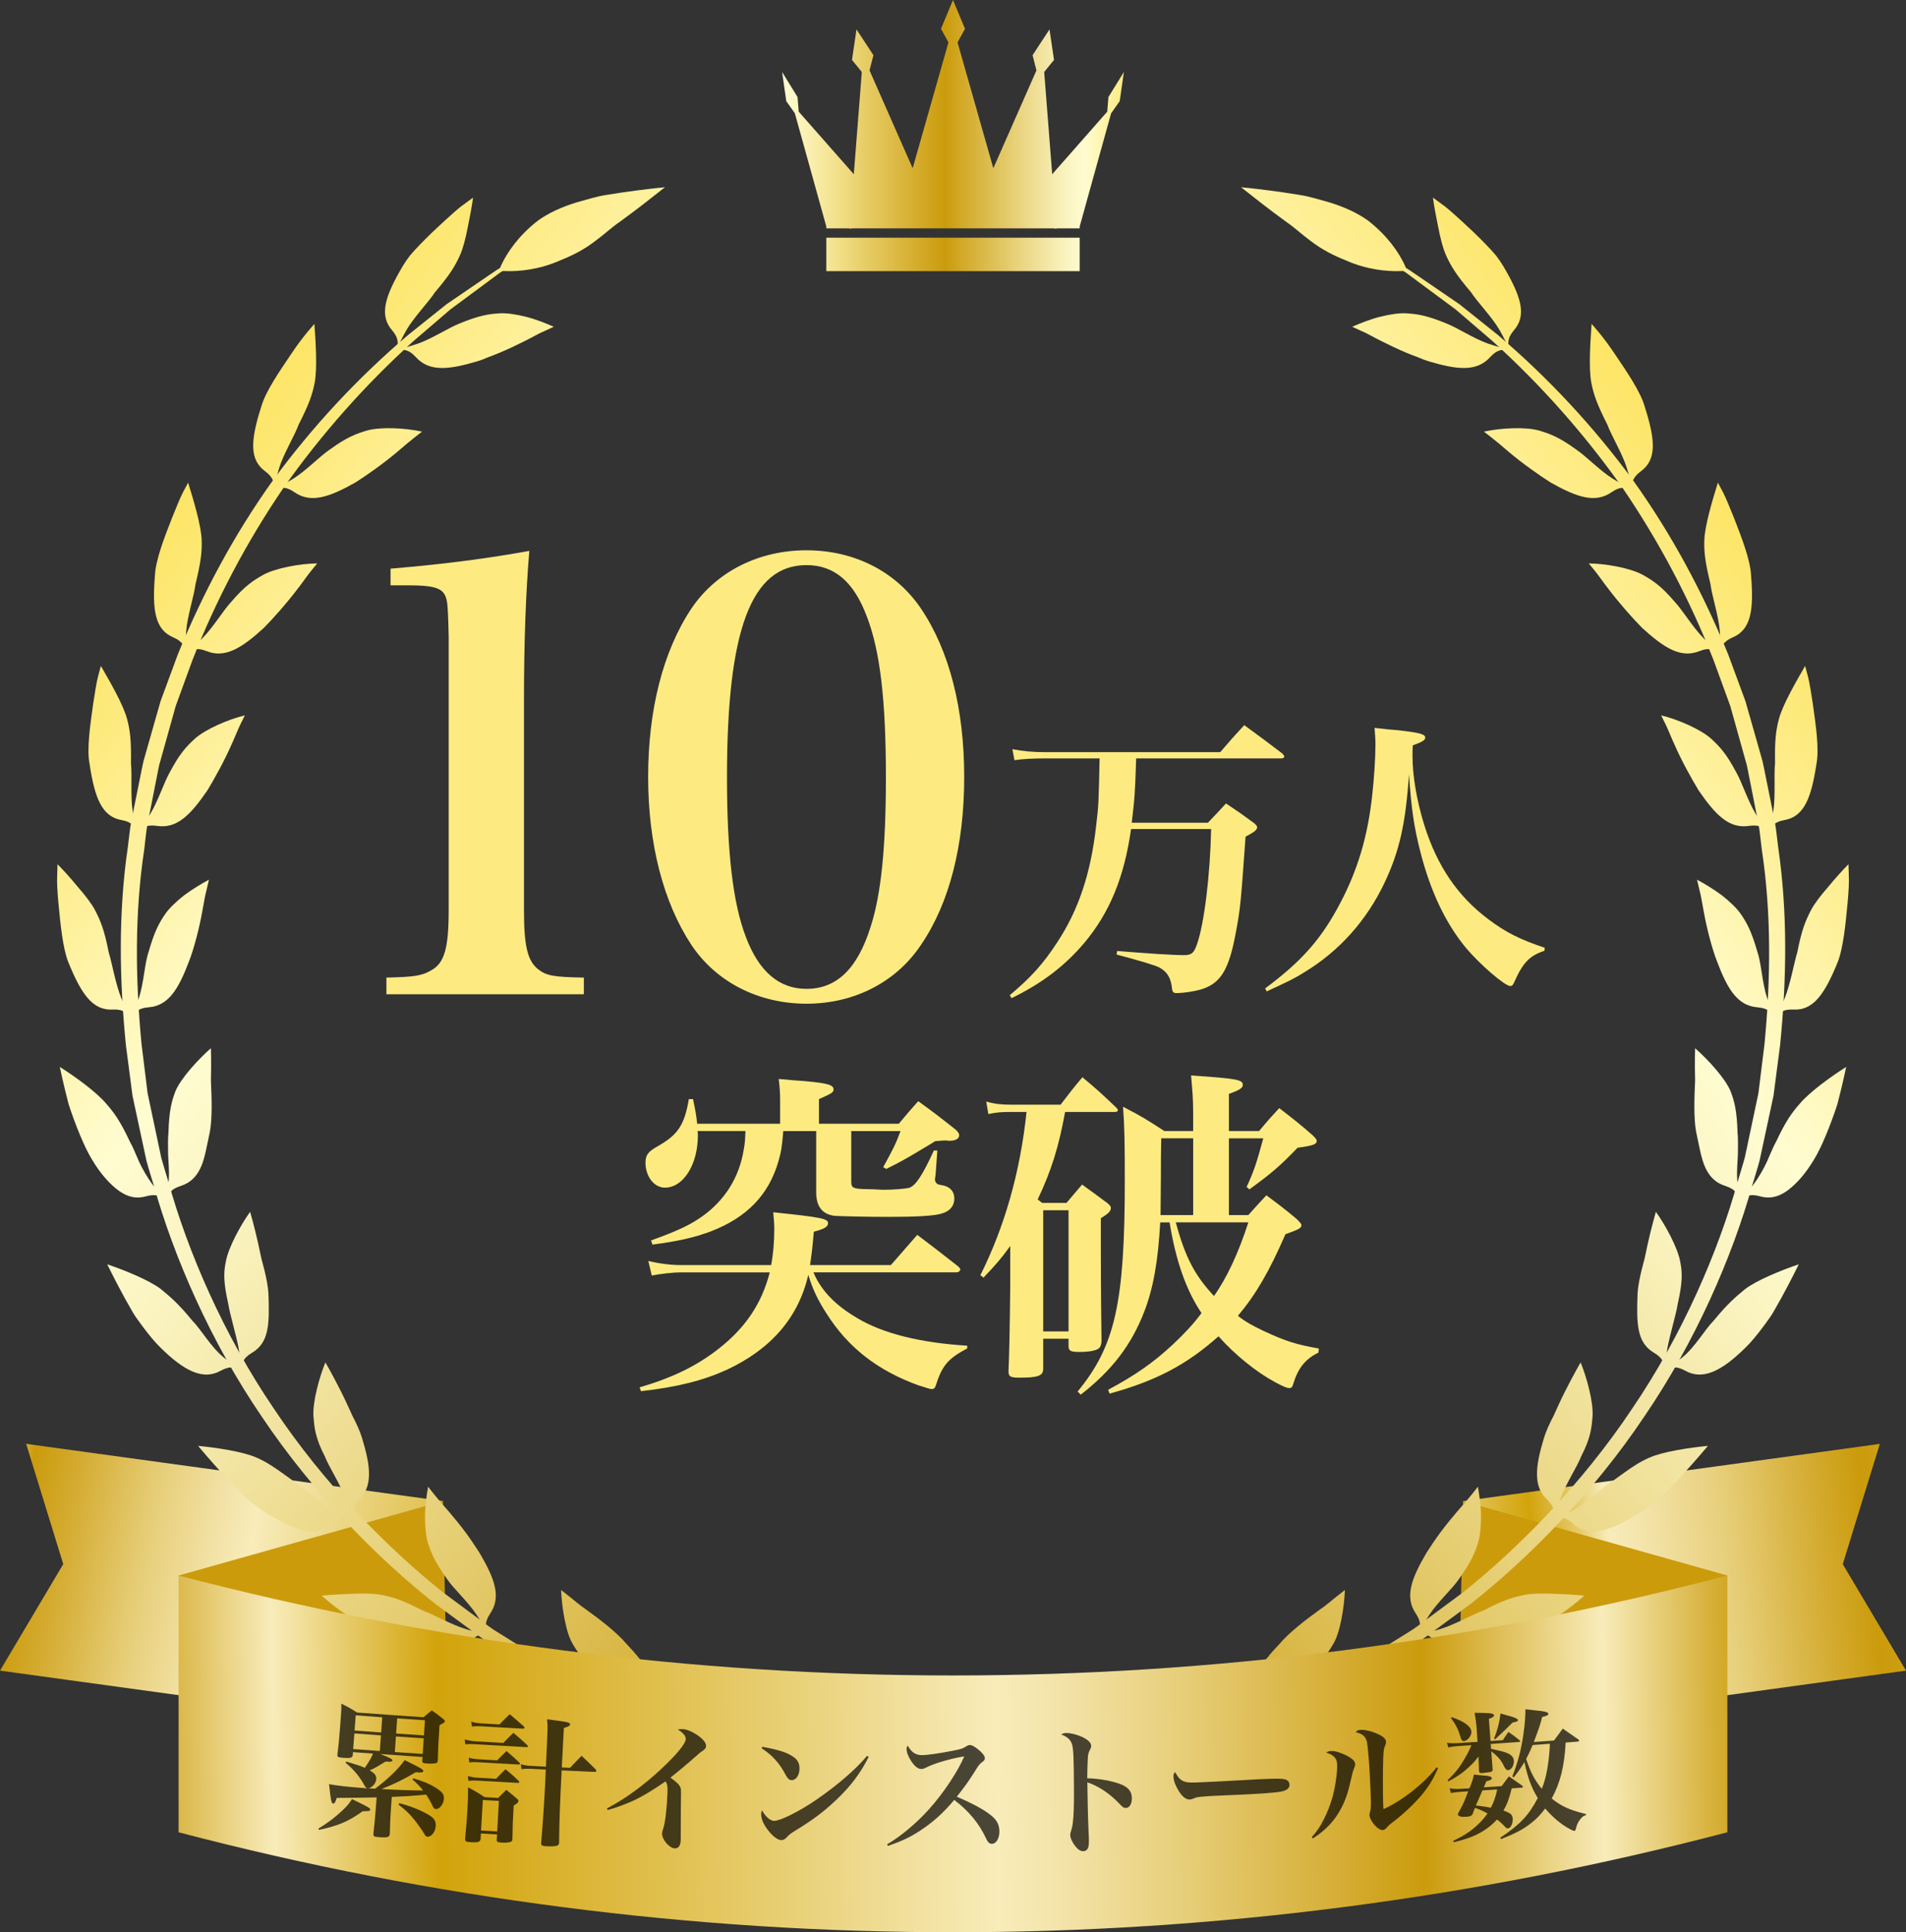 <svg width="150" height="152" viewBox="0 0 150 152" fill="none" xmlns="http://www.w3.org/2000/svg">
<rect x="0" y="0" width="150" height="152" fill="#333333" stroke="none"/>
<g clip-path="url(#clip0_72_10505)">
<path d="M147.94 113.583L115.137 118.087L117.197 135.925L150 131.42L145.024 123.044L147.94 113.583Z" fill="url(#paint0_linear_72_10505)"/>
<path d="M135.942 123.937L115.137 118.087L114.78 135.405L131.822 141.347L135.942 123.937Z" fill="#CB9B0C"/>
<path d="M2.06 113.581L34.863 118.084L32.803 135.923L0 131.42L4.978 123.042L2.06 113.581Z" fill="url(#paint1_linear_72_10505)"/>
<path d="M14.058 123.937L34.863 118.084L35.22 135.405L18.178 141.345L14.058 123.937Z" fill="#CB9B0C"/>
<path d="M57.24 137.269C52.45 135.95 53.06 136.863 43.686 132.308C43.398 132.154 42.929 131.947 42.349 131.611C41.777 131.258 41.068 130.823 40.242 130.315C39.829 130.06 39.386 129.786 38.917 129.498C38.443 129.216 37.949 128.903 37.466 128.528C36.48 127.802 35.4 127.01 34.248 126.162C29.757 122.619 24.63 117.454 20.615 111.46C16.543 105.506 13.66 98.809 12.116 93.298C11.913 92.612 11.697 91.95 11.525 91.307C11.384 90.654 11.249 90.028 11.121 89.429C10.864 88.231 10.632 87.144 10.427 86.195C10.176 84.266 9.996 82.888 9.911 82.241C9.393 77.053 9.303 71.789 10.064 66.612C10.151 65.965 10.203 65.312 10.319 64.669L10.707 62.747L11.094 60.827C11.162 60.508 11.216 60.187 11.295 59.87L11.562 58.926L12.636 55.157L13.993 51.481C15.966 46.648 18.445 42.018 21.485 37.778C24.573 33.574 28.138 29.738 32.097 26.369L35.139 23.935L38.355 21.739L39.16 21.194L40.001 20.706L41.688 19.742L43.375 18.782L45.13 17.951L43.423 18.869L41.785 19.908L40.15 20.943L39.334 21.461L38.556 22.038L35.45 24.337L32.517 26.852C28.704 30.31 25.28 34.173 22.317 38.367C19.423 42.609 17.013 47.164 15.144 51.933L13.828 55.542L12.793 59.243L12.534 60.168C12.46 60.479 12.408 60.796 12.342 61.109L11.971 62.994L11.598 64.879C11.486 65.509 11.438 66.15 11.357 66.784C10.586 71.853 10.653 77.018 11.136 82.11C11.214 82.747 11.382 84.1 11.616 85.993C11.813 86.927 12.039 87.992 12.288 89.17C12.412 89.759 12.543 90.374 12.678 91.015C12.845 91.647 13.057 92.296 13.254 92.97C14.754 98.386 17.573 104.967 21.562 110.824C25.494 116.72 30.521 121.808 34.923 125.308C36.055 126.146 37.112 126.929 38.08 127.647C38.554 128.02 39.037 128.329 39.502 128.609C39.962 128.897 40.395 129.166 40.801 129.419C41.609 129.927 42.304 130.361 42.863 130.711C43.431 131.047 43.889 131.256 44.169 131.414C53.321 136.073 52.732 135.326 57.24 137.269Z" fill="url(#paint2_linear_72_10505)"/>
<path d="M39.276 21.287C39.276 21.287 40.287 21.43 41.715 21.192C42.43 21.073 43.246 20.858 44.107 20.474C44.985 20.122 45.941 19.663 46.888 18.927C47.51 18.473 48.117 17.903 48.757 17.464C49.389 17.006 49.995 16.549 50.525 16.143C51.582 15.316 52.332 14.729 52.332 14.729C52.332 14.729 51.4 14.814 50.057 14.99C49.385 15.077 48.61 15.189 47.802 15.322C46.985 15.436 46.191 15.699 45.406 15.913C44.204 16.276 43.172 16.757 42.359 17.335C41.564 17.947 40.95 18.594 40.49 19.18C39.572 20.354 39.274 21.287 39.274 21.287H39.276Z" fill="url(#paint3_linear_72_10505)"/>
<path d="M31.974 25.979C32.58 24.938 33.728 23.769 34.24 22.979C35.406 21.614 35.815 20.928 36.19 20.099C36.434 19.568 36.637 18.772 36.803 17.926C36.973 17.088 37.139 16.244 37.228 15.546C37.228 15.546 36.952 15.749 36.509 16.075C36.057 16.384 35.502 16.91 34.886 17.464C34.275 18.023 33.624 18.643 33.048 19.243C32.76 19.543 32.486 19.836 32.252 20.117C32.028 20.416 31.835 20.698 31.684 20.953C30.296 23.308 29.825 24.795 30.853 25.977C31.407 26.617 31.351 27.086 31.201 27.588C31.201 27.588 31.311 27.318 31.452 26.976C31.612 26.653 31.815 26.257 31.976 25.981L31.974 25.979Z" fill="url(#paint4_linear_72_10505)"/>
<path d="M32.884 27.034C34.014 26.638 35.323 25.771 36.148 25.456C37.744 24.791 38.509 24.698 39.352 24.646C39.897 24.617 40.652 24.733 41.412 24.924C42.177 25.12 42.977 25.438 43.58 25.705C43.58 25.705 43.321 25.825 42.903 26.018C42.469 26.188 41.935 26.514 41.309 26.821C40.689 27.134 40.003 27.461 39.342 27.739C39.013 27.88 38.687 28.002 38.385 28.114C38.094 28.241 37.821 28.345 37.574 28.419C35.303 29.095 33.784 29.257 32.729 28.096C32.153 27.457 31.68 27.451 31.193 27.581C31.193 27.581 31.46 27.488 31.8 27.368C32.155 27.264 32.584 27.138 32.884 27.032V27.034Z" fill="url(#paint5_linear_72_10505)"/>
<path d="M21.964 36.827C22.323 35.678 23.183 34.282 23.504 33.399C24.321 31.795 24.578 31.046 24.756 30.152C24.986 29.01 24.843 26.852 24.743 25.481C24.743 25.481 23.811 26.487 22.895 27.878C21.964 29.253 20.876 30.839 20.559 31.998C19.728 34.602 19.602 36.153 20.868 37.075C21.548 37.573 21.618 38.056 21.577 38.572C21.577 38.572 21.624 38.286 21.684 37.921C21.751 37.556 21.873 37.136 21.966 36.829L21.964 36.827Z" fill="url(#paint6_linear_72_10505)"/>
<path d="M23.09 37.65C24.103 37.011 25.189 35.877 25.923 35.386C27.315 34.367 28.053 34.117 28.859 33.874C29.91 33.563 31.889 33.66 33.214 33.955C33.214 33.955 32.298 34.643 31.253 35.556C30.196 36.451 28.826 37.413 27.974 37.952C25.908 39.117 24.459 39.613 23.172 38.719C22.466 38.226 22.024 38.338 21.568 38.568C21.568 38.568 21.807 38.417 22.111 38.226C22.428 38.039 22.812 37.811 23.085 37.652L23.09 37.65Z" fill="url(#paint7_linear_72_10505)"/>
<path d="M14.652 49.65C14.746 48.452 15.268 46.897 15.384 45.966C15.807 44.214 15.902 43.432 15.871 42.518C15.848 41.357 15.208 39.277 14.806 37.965C14.806 37.965 14.646 38.267 14.387 38.753C14.139 39.242 13.859 39.953 13.546 40.72C12.938 42.267 12.244 44.062 12.194 45.263C11.969 47.987 12.194 49.528 13.635 50.139C14.416 50.473 14.588 50.925 14.667 51.439C14.667 51.439 14.648 51.149 14.626 50.78C14.603 50.407 14.632 49.971 14.65 49.65H14.652Z" fill="url(#paint8_linear_72_10505)"/>
<path d="M15.933 50.2C16.779 49.349 17.581 48 18.188 47.357C19.303 46.044 19.979 45.64 20.708 45.224C21.672 44.691 23.604 44.332 24.965 44.322C24.965 44.322 24.783 44.541 24.491 44.898C24.198 45.255 23.85 45.775 23.421 46.322C22.586 47.429 21.477 48.678 20.766 49.393C19.015 50.992 17.713 51.8 16.259 51.222C15.465 50.902 15.055 51.11 14.665 51.439C14.665 51.439 14.864 51.238 15.117 50.983C15.365 50.724 15.716 50.432 15.933 50.202V50.2Z" fill="url(#paint9_linear_72_10505)"/>
<path d="M10.441 63.803C10.257 62.612 10.408 60.981 10.306 60.046C10.338 58.246 10.238 57.46 10.006 56.579C9.718 55.453 8.624 53.573 7.938 52.385C7.938 52.385 7.849 52.717 7.708 53.247C7.571 53.78 7.465 54.537 7.335 55.354C7.105 57 6.816 58.903 7.047 60.085C7.453 62.791 8.025 64.24 9.569 64.51C10.404 64.657 10.646 65.055 10.852 65.54C10.852 65.54 10.758 65.264 10.663 64.908C10.584 64.555 10.491 64.12 10.441 63.805V63.803Z" fill="url(#paint10_linear_72_10505)"/>
<path d="M11.815 64.045C12.441 63.025 12.914 61.526 13.355 60.763C14.161 59.237 14.71 58.686 15.33 58.115C16.145 57.377 17.948 56.59 19.272 56.274C19.272 56.274 19.144 56.529 18.938 56.942C18.731 57.352 18.514 57.941 18.219 58.572C17.668 59.84 16.851 61.302 16.329 62.163C14.992 64.118 13.915 65.202 12.364 64.97C11.517 64.839 11.138 65.129 10.845 65.54C10.845 65.54 10.995 65.3 11.185 64.993C11.397 64.688 11.647 64.319 11.815 64.047V64.045Z" fill="url(#paint11_linear_72_10505)"/>
<path d="M9.548 78.534C9.098 77.416 8.825 75.793 8.553 74.905C8.213 73.145 7.896 72.403 7.478 71.596C7.206 71.076 6.7 70.429 6.133 69.778C5.602 69.131 5.02 68.482 4.526 67.982C4.526 67.982 4.518 68.325 4.501 68.874C4.47 69.421 4.52 70.18 4.595 71.005C4.75 72.658 4.937 74.576 5.37 75.674C6.402 78.216 7.301 79.5 8.866 79.417C9.718 79.373 10.047 79.707 10.317 80.136C10.317 80.136 9.795 79.131 9.55 78.534H9.548Z" fill="url(#paint12_linear_72_10505)"/>
<path d="M10.941 78.463C11.32 77.329 11.386 75.764 11.683 74.92C12.157 73.251 12.53 72.589 13.009 71.891C13.318 71.443 13.871 70.918 14.485 70.433C15.135 69.952 15.859 69.513 16.443 69.201C16.443 69.201 16.379 69.479 16.275 69.929C16.147 70.375 16.049 70.997 15.923 71.681C15.678 73.046 15.254 74.659 14.878 75.614C14.045 77.823 13.254 79.12 11.691 79.239C10.841 79.301 10.541 79.668 10.309 80.136C10.309 80.136 10.742 79.064 10.939 78.463H10.941Z" fill="url(#paint13_linear_72_10505)"/>
<path d="M11.944 93.097C11.587 92.607 11.225 91.987 10.941 91.38C10.678 90.766 10.435 90.177 10.205 89.773C9.44 88.141 8.949 87.49 8.342 86.802C7.596 85.915 5.913 84.685 4.707 83.93C4.707 83.93 4.984 85.278 5.403 86.873C5.921 88.452 6.64 90.26 7.258 91.245C7.944 92.394 8.694 93.2 9.378 93.688C10.068 94.173 10.744 94.322 11.496 94.106C12.317 93.872 12.721 94.119 13.09 94.473C13.09 94.473 12.331 93.619 11.944 93.097Z" fill="url(#paint14_linear_72_10505)"/>
<path d="M13.285 92.715C13.33 92.122 13.254 91.451 13.229 90.799C13.223 90.144 13.208 89.531 13.258 89.085C13.307 87.36 13.506 86.636 13.801 85.853C14.217 84.83 15.616 83.315 16.599 82.458C16.599 82.458 16.636 83.597 16.599 84.996C16.663 86.379 16.712 88.019 16.514 89.045C16.255 90.238 16.118 91.166 15.78 91.876C15.448 92.582 14.963 93.059 14.215 93.294C13.401 93.547 13.2 93.97 13.09 94.475C13.09 94.475 13.247 93.339 13.289 92.713L13.285 92.715Z" fill="url(#paint15_linear_72_10505)"/>
<path d="M17.564 106.747C16.611 105.974 15.805 104.556 15.139 103.892C13.991 102.493 13.351 101.977 12.671 101.415C11.765 100.71 9.793 99.916 8.439 99.456C8.439 99.456 9.04 100.697 9.836 102.147C10.039 102.505 10.251 102.879 10.464 103.256C10.684 103.625 10.955 103.973 11.2 104.313C11.699 104.987 12.193 105.586 12.615 105.993C14.53 107.892 16.01 108.589 17.369 107.828C18.116 107.413 18.57 107.56 19.015 107.817C19.015 107.817 18.07 107.164 17.564 106.75V106.747Z" fill="url(#paint16_linear_72_10505)"/>
<path d="M18.783 106.072C18.565 104.919 18.093 103.403 17.956 102.53C17.581 100.855 17.593 100.111 17.77 99.252C17.964 98.153 18.928 96.381 19.684 95.328C19.684 95.328 20.002 96.418 20.31 97.778C20.383 98.12 20.46 98.477 20.536 98.838C20.611 99.198 20.725 99.543 20.804 99.889C20.971 100.577 21.096 101.232 21.125 101.749C21.214 104.164 21.183 105.62 19.825 106.42C19.09 106.851 18.994 107.307 19.007 107.819C19.007 107.819 18.889 106.685 18.781 106.072H18.783Z" fill="url(#paint17_linear_72_10505)"/>
<path d="M26.134 118.773C25.096 118.178 23.921 117.037 23.131 116.536C21.655 115.464 21.027 115.022 20.19 114.663C19.139 114.191 17.021 113.876 15.589 113.739C15.589 113.739 16.468 114.8 17.589 116.019C18.153 116.625 18.762 117.28 19.374 117.844C20.02 118.381 20.64 118.847 21.15 119.142C22.327 119.824 23.286 120.278 24.095 120.429C24.903 120.583 25.608 120.39 26.18 119.872C26.814 119.299 27.293 119.337 27.788 119.484C27.788 119.484 26.698 119.082 26.132 118.773H26.134Z" fill="url(#paint18_linear_72_10505)"/>
<path d="M27.168 117.84C26.762 116.708 25.887 115.4 25.566 114.572C24.781 113.057 24.737 112.244 24.667 111.404C24.596 110.297 25.119 108.365 25.608 107.173C25.608 107.173 26.177 108.153 26.803 109.397C27.12 110.017 27.438 110.714 27.732 111.367C28.059 111.993 28.335 112.598 28.484 113.092C28.832 114.232 29.05 115.186 29.04 115.988C29.027 116.793 28.834 117.402 28.258 117.95C27.639 118.534 27.651 118.997 27.784 119.49C27.784 119.49 27.386 118.427 27.168 117.842V117.84Z" fill="url(#paint19_linear_72_10505)"/>
<path d="M36.7 128.163C35.543 127.823 34.126 126.996 33.241 126.683C31.655 125.849 30.88 125.631 29.989 125.457C29.415 125.345 28.594 125.335 27.732 125.374C26.872 125.412 26.02 125.443 25.32 125.524C25.32 125.524 26.329 126.454 27.734 127.346C28.422 127.808 29.178 128.294 29.898 128.712C30.615 129.135 31.293 129.492 31.873 129.645C34.496 130.429 36.057 130.531 36.963 129.253C37.458 128.559 37.922 128.511 38.426 128.567C38.426 128.567 37.319 128.345 36.7 128.165V128.163Z" fill="url(#paint20_linear_72_10505)"/>
<path d="M37.51 127.029C36.855 126.027 35.697 124.972 35.199 124.24C34.194 122.824 33.908 122.119 33.663 121.308C33.506 120.786 33.442 120.025 33.446 119.243C33.452 118.46 33.576 117.599 33.694 116.952C33.694 116.952 34.385 117.871 35.315 118.897C35.767 119.426 36.246 120.015 36.673 120.589C37.097 121.167 37.466 121.733 37.74 122.156C38.94 124.192 39.46 125.627 38.581 126.925C38.103 127.63 38.2 128.097 38.424 128.569C38.424 128.569 37.858 127.557 37.512 127.029H37.51Z" fill="url(#paint21_linear_72_10505)"/>
<path d="M49.603 135.32C48.399 135.252 46.799 134.837 45.908 134.642C44.165 134.207 43.356 134.178 42.442 134.217C41.251 134.308 39.255 134.843 37.918 135.31C37.918 135.31 38.225 135.463 38.716 135.71C39.214 135.944 39.875 136.307 40.666 136.57C42.227 137.145 44.069 137.742 45.222 137.879C47.957 138.049 49.516 137.756 50.106 136.313C50.432 135.525 50.875 135.368 51.379 135.306C51.379 135.306 50.245 135.353 49.599 135.324L49.603 135.32Z" fill="url(#paint22_linear_72_10505)"/>
<path d="M50.136 134.033C49.273 133.207 47.872 132.511 47.265 131.822C45.955 130.688 45.516 130.075 45.091 129.349C44.517 128.447 44.21 126.388 44.156 125.076C44.156 125.076 44.382 125.252 44.743 125.536C45.108 125.814 45.58 126.251 46.154 126.633C47.278 127.439 48.577 128.457 49.253 129.262C50.88 130.972 51.725 132.214 51.159 133.682C50.85 134.478 51.056 134.903 51.381 135.312C51.381 135.312 50.596 134.468 50.136 134.037V134.033Z" fill="url(#paint23_linear_72_10505)"/>
<path d="M92.76 137.269C97.55 135.95 96.94 136.863 106.314 132.308C106.602 132.154 107.071 131.947 107.651 131.611C108.223 131.258 108.932 130.823 109.759 130.315C110.171 130.06 110.615 129.786 111.083 129.498C111.558 129.216 112.051 128.903 112.534 128.528C113.52 127.802 114.6 127.01 115.752 126.162C120.243 122.619 125.371 117.454 129.385 111.46C133.457 105.506 136.34 98.809 137.884 93.298C138.087 92.612 138.303 91.95 138.475 91.307C138.616 90.654 138.751 90.028 138.879 89.429C139.136 88.231 139.368 87.144 139.573 86.195C139.824 84.266 140.004 82.888 140.089 82.241C140.608 77.053 140.697 71.789 139.936 66.612C139.849 65.965 139.797 65.312 139.681 64.669L139.294 62.747L138.906 60.827C138.838 60.508 138.784 60.187 138.705 59.87L138.438 58.926L137.364 55.157L136.007 51.481C134.034 46.648 131.555 42.018 128.515 37.778C125.427 33.574 121.862 29.738 117.903 26.369L114.861 23.935L111.645 21.739L110.84 21.194L109.999 20.706L108.312 19.742L106.625 18.782L104.87 17.951L106.577 18.869L108.215 19.908L109.85 20.943L110.666 21.461L111.444 22.038L114.55 24.337L117.483 26.852C121.296 30.31 124.72 34.173 127.684 38.367C130.577 42.609 132.987 47.164 134.856 51.933L136.172 55.542L137.207 59.243L137.466 60.168C137.54 60.479 137.592 60.796 137.658 61.109L138.029 62.994L138.402 64.879C138.514 65.509 138.562 66.15 138.645 66.784C139.416 71.853 139.35 77.018 138.867 82.11C138.788 82.747 138.62 84.1 138.386 85.993C138.189 86.927 137.963 87.992 137.714 89.17C137.59 89.759 137.459 90.374 137.325 91.015C137.157 91.647 136.945 92.296 136.749 92.97C135.248 98.386 132.43 104.967 128.44 110.824C124.508 116.72 119.481 121.808 115.079 125.308C113.947 126.146 112.89 126.929 111.922 127.647C111.448 128.02 110.965 128.329 110.501 128.609C110.04 128.897 109.607 129.166 109.201 129.419C108.393 129.927 107.699 130.361 107.139 130.711C106.571 131.047 106.113 131.256 105.833 131.414C96.681 136.073 97.27 135.326 92.762 137.269H92.76Z" fill="url(#paint24_linear_72_10505)"/>
<path d="M110.724 21.287C110.724 21.287 109.713 21.43 108.285 21.192C107.57 21.073 106.753 20.858 105.893 20.474C105.015 20.122 104.059 19.663 103.112 18.927C102.49 18.473 101.883 17.903 101.243 17.464C100.611 17.006 100.005 16.549 99.475 16.143C98.418 15.316 97.668 14.729 97.668 14.729C97.668 14.729 98.6 14.814 99.943 14.99C100.615 15.077 101.39 15.189 102.198 15.322C103.015 15.436 103.808 15.699 104.594 15.913C105.796 16.276 106.828 16.757 107.641 17.335C108.436 17.947 109.05 18.594 109.51 19.18C110.428 20.354 110.726 21.287 110.726 21.287H110.724Z" fill="url(#paint25_linear_72_10505)"/>
<path d="M118.026 25.979C117.421 24.938 116.272 23.769 115.76 22.979C114.594 21.614 114.185 20.928 113.81 20.099C113.566 19.568 113.363 18.772 113.197 17.926C113.027 17.088 112.861 16.244 112.772 15.546C112.772 15.546 113.048 15.749 113.491 16.075C113.943 16.384 114.498 16.91 115.114 17.464C115.725 18.023 116.376 18.643 116.952 19.243C117.24 19.543 117.514 19.836 117.748 20.117C117.972 20.416 118.165 20.698 118.316 20.953C119.704 23.308 120.175 24.795 119.147 25.977C118.594 26.617 118.65 27.086 118.799 27.588C118.799 27.588 118.689 27.318 118.548 26.976C118.388 26.653 118.185 26.257 118.024 25.981L118.026 25.979Z" fill="url(#paint26_linear_72_10505)"/>
<path d="M117.116 27.034C115.986 26.638 114.677 25.771 113.852 25.456C112.256 24.791 111.491 24.698 110.648 24.646C110.103 24.617 109.348 24.733 108.588 24.924C107.823 25.12 107.023 25.438 106.42 25.705C106.42 25.705 106.679 25.825 107.098 26.018C107.531 26.188 108.065 26.514 108.691 26.821C109.311 27.134 109.997 27.461 110.658 27.739C110.988 27.88 111.313 28.002 111.616 28.114C111.906 28.241 112.179 28.345 112.426 28.419C114.697 29.095 116.217 29.257 117.271 28.096C117.848 27.457 118.32 27.451 118.807 27.581C118.807 27.581 118.54 27.488 118.2 27.368C117.846 27.264 117.417 27.138 117.116 27.032V27.034Z" fill="url(#paint27_linear_72_10505)"/>
<path d="M128.036 36.827C127.677 35.678 126.817 34.282 126.496 33.399C125.679 31.795 125.423 31.046 125.244 30.152C125.014 29.01 125.157 26.852 125.257 25.481C125.257 25.481 126.189 26.487 127.105 27.878C128.036 29.253 129.124 30.839 129.441 31.998C130.272 34.602 130.399 36.153 129.132 37.075C128.452 37.573 128.382 38.056 128.423 38.572C128.423 38.572 128.376 38.286 128.316 37.921C128.249 37.556 128.127 37.136 128.034 36.829L128.036 36.827Z" fill="url(#paint28_linear_72_10505)"/>
<path d="M126.91 37.65C125.897 37.011 124.811 35.877 124.077 35.386C122.685 34.367 121.947 34.117 121.141 33.874C120.09 33.563 118.111 33.66 116.786 33.955C116.786 33.955 117.702 34.643 118.747 35.556C119.804 36.451 121.174 37.413 122.026 37.952C124.092 39.117 125.541 39.613 126.828 38.719C127.534 38.226 127.976 38.338 128.432 38.568C128.432 38.568 128.193 38.417 127.889 38.226C127.572 38.039 127.188 37.811 126.915 37.652L126.91 37.65Z" fill="url(#paint29_linear_72_10505)"/>
<path d="M135.348 49.65C135.254 48.452 134.732 46.897 134.616 45.966C134.193 44.214 134.098 43.432 134.129 42.518C134.152 41.357 134.792 39.277 135.194 37.965C135.194 37.965 135.354 38.267 135.613 38.753C135.862 39.242 136.141 39.953 136.454 40.72C137.061 42.267 137.756 44.062 137.806 45.263C138.031 47.987 137.806 49.528 136.365 50.139C135.584 50.473 135.412 50.925 135.333 51.439C135.333 51.439 135.352 51.149 135.375 50.78C135.397 50.407 135.368 49.971 135.35 49.65H135.348Z" fill="url(#paint30_linear_72_10505)"/>
<path d="M134.067 50.2C133.221 49.349 132.419 48 131.812 47.357C130.697 46.044 130.021 45.64 129.292 45.224C128.328 44.691 126.397 44.332 125.035 44.322C125.035 44.322 125.217 44.541 125.51 44.898C125.802 45.255 126.15 45.775 126.579 46.322C127.414 47.429 128.523 48.678 129.234 49.393C130.985 50.992 132.287 51.8 133.741 51.222C134.535 50.902 134.946 51.11 135.335 51.439C135.335 51.439 135.136 51.238 134.883 50.983C134.635 50.724 134.284 50.432 134.067 50.202V50.2Z" fill="url(#paint31_linear_72_10505)"/>
<path d="M139.559 63.803C139.743 62.612 139.592 60.981 139.694 60.046C139.662 58.246 139.762 57.46 139.994 56.579C140.282 55.453 141.376 53.573 142.062 52.385C142.062 52.385 142.151 52.717 142.292 53.247C142.429 53.78 142.535 54.537 142.665 55.354C142.895 57 143.184 58.903 142.954 60.085C142.547 62.791 141.975 64.24 140.431 64.51C139.596 64.657 139.354 65.055 139.148 65.54C139.148 65.54 139.242 65.264 139.337 64.908C139.416 64.555 139.509 64.12 139.559 63.805V63.803Z" fill="url(#paint32_linear_72_10505)"/>
<path d="M138.185 64.045C137.559 63.025 137.086 61.526 136.645 60.763C135.839 59.237 135.29 58.686 134.67 58.115C133.855 57.377 132.052 56.59 130.728 56.274C130.728 56.274 130.857 56.529 131.062 56.942C131.269 57.352 131.487 57.941 131.781 58.572C132.332 59.84 133.149 61.302 133.671 62.163C135.008 64.118 136.085 65.202 137.636 64.97C138.483 64.839 138.863 65.129 139.155 65.54C139.155 65.54 139.006 65.3 138.815 64.993C138.603 64.688 138.353 64.319 138.185 64.047V64.045Z" fill="url(#paint33_linear_72_10505)"/>
<path d="M140.452 78.534C140.902 77.416 141.175 75.793 141.447 74.905C141.787 73.145 142.104 72.403 142.523 71.596C142.794 71.076 143.3 70.429 143.868 69.778C144.398 69.131 144.98 68.482 145.474 67.982C145.474 67.982 145.482 68.325 145.499 68.874C145.53 69.421 145.48 70.18 145.405 71.005C145.25 72.658 145.063 74.576 144.63 75.674C143.598 78.216 142.699 79.5 141.134 79.417C140.282 79.373 139.953 79.707 139.683 80.136C139.683 80.136 140.205 79.131 140.45 78.534H140.452Z" fill="url(#paint34_linear_72_10505)"/>
<path d="M139.059 78.463C138.68 77.329 138.614 75.764 138.317 74.92C137.843 73.251 137.47 72.589 136.991 71.891C136.682 71.443 136.129 70.918 135.515 70.433C134.865 69.952 134.141 69.513 133.557 69.201C133.557 69.201 133.621 69.479 133.725 69.929C133.853 70.375 133.951 70.997 134.077 71.681C134.322 73.046 134.746 74.659 135.122 75.614C135.955 77.823 136.746 79.12 138.309 79.239C139.159 79.301 139.459 79.668 139.691 80.136C139.691 80.136 139.258 79.064 139.061 78.463H139.059Z" fill="url(#paint35_linear_72_10505)"/>
<path d="M138.056 93.097C138.413 92.607 138.775 91.987 139.059 91.38C139.323 90.766 139.565 90.177 139.795 89.773C140.56 88.141 141.051 87.49 141.658 86.802C142.404 85.915 144.087 84.685 145.293 83.93C145.293 83.93 145.016 85.278 144.597 86.873C144.079 88.452 143.36 90.26 142.742 91.245C142.056 92.394 141.306 93.2 140.622 93.688C139.93 94.173 139.256 94.322 138.504 94.106C137.683 93.872 137.279 94.119 136.91 94.473C136.91 94.473 137.669 93.619 138.056 93.097Z" fill="url(#paint36_linear_72_10505)"/>
<path d="M136.715 92.715C136.67 92.122 136.747 91.451 136.771 90.799C136.778 90.144 136.792 89.531 136.742 89.085C136.693 87.36 136.494 86.636 136.199 85.853C135.783 84.83 134.384 83.315 133.402 82.458C133.402 82.458 133.364 83.597 133.402 84.996C133.337 86.379 133.288 88.019 133.486 89.045C133.746 90.238 133.882 91.166 134.22 91.876C134.552 92.582 135.037 93.059 135.785 93.294C136.599 93.547 136.8 93.97 136.91 94.475C136.91 94.475 136.753 93.339 136.711 92.713L136.715 92.715Z" fill="url(#paint37_linear_72_10505)"/>
<path d="M132.436 106.747C133.389 105.974 134.195 104.556 134.861 103.892C136.009 102.493 136.649 101.977 137.329 101.415C138.235 100.71 140.208 99.916 141.561 99.456C141.561 99.456 140.96 100.697 140.164 102.147C139.961 102.505 139.75 102.879 139.536 103.256C139.316 103.625 139.045 103.973 138.8 104.313C138.301 104.987 137.808 105.586 137.385 105.993C135.47 107.892 133.99 108.589 132.631 107.828C131.884 107.413 131.431 107.56 130.985 107.817C130.985 107.817 131.93 107.164 132.436 106.75V106.747Z" fill="url(#paint38_linear_72_10505)"/>
<path d="M131.217 106.072C131.435 104.919 131.907 103.403 132.044 102.53C132.419 100.855 132.407 100.111 132.231 99.252C132.036 98.153 131.072 96.381 130.316 95.328C130.316 95.328 129.998 96.418 129.69 97.778C129.617 98.12 129.54 98.477 129.464 98.838C129.389 99.198 129.275 99.543 129.196 99.889C129.029 100.577 128.904 101.232 128.875 101.749C128.786 104.164 128.817 105.62 130.175 106.42C130.91 106.851 131.006 107.307 130.993 107.819C130.993 107.819 131.111 106.685 131.219 106.072H131.217Z" fill="url(#paint39_linear_72_10505)"/>
<path d="M123.866 118.773C124.904 118.178 126.079 117.037 126.869 116.536C128.345 115.464 128.973 115.022 129.81 114.663C130.861 114.191 132.979 113.876 134.411 113.739C134.411 113.739 133.532 114.8 132.411 116.019C131.847 116.625 131.238 117.28 130.626 117.844C129.98 118.381 129.36 118.847 128.85 119.142C127.673 119.824 126.714 120.278 125.905 120.429C125.097 120.583 124.392 120.39 123.82 119.872C123.186 119.299 122.707 119.337 122.212 119.484C122.212 119.484 123.302 119.082 123.868 118.773H123.866Z" fill="url(#paint40_linear_72_10505)"/>
<path d="M122.832 117.84C123.238 116.708 124.113 115.4 124.434 114.572C125.219 113.057 125.263 112.244 125.333 111.404C125.404 110.297 124.882 108.365 124.392 107.173C124.392 107.173 123.823 108.153 123.197 109.397C122.88 110.017 122.562 110.714 122.268 111.367C121.941 111.993 121.665 112.598 121.516 113.092C121.168 114.232 120.95 115.186 120.96 115.988C120.973 116.793 121.166 117.402 121.742 117.95C122.361 118.534 122.349 118.997 122.216 119.49C122.216 119.49 122.614 118.427 122.832 117.842V117.84Z" fill="url(#paint41_linear_72_10505)"/>
<path d="M113.3 128.163C114.457 127.823 115.874 126.996 116.759 126.683C118.345 125.849 119.12 125.631 120.011 125.457C120.585 125.345 121.406 125.335 122.268 125.374C123.128 125.412 123.98 125.443 124.68 125.524C124.68 125.524 123.671 126.454 122.266 127.346C121.578 127.808 120.822 128.294 120.102 128.712C119.385 129.135 118.708 129.492 118.127 129.645C115.504 130.429 113.943 130.531 113.037 129.253C112.542 128.559 112.078 128.511 111.574 128.567C111.574 128.567 112.681 128.345 113.3 128.165V128.163Z" fill="url(#paint42_linear_72_10505)"/>
<path d="M112.49 127.029C113.145 126.027 114.304 124.972 114.801 124.24C115.806 122.824 116.092 122.119 116.337 121.308C116.494 120.786 116.558 120.025 116.554 119.243C116.548 118.46 116.424 117.599 116.306 116.952C116.306 116.952 115.615 117.871 114.685 118.897C114.233 119.426 113.754 120.015 113.327 120.589C112.903 121.167 112.534 121.733 112.26 122.156C111.06 124.192 110.54 125.627 111.419 126.925C111.897 127.63 111.8 128.097 111.576 128.569C111.576 128.569 112.142 127.557 112.488 127.029H112.49Z" fill="url(#paint43_linear_72_10505)"/>
<path d="M100.397 135.32C101.601 135.252 103.201 134.837 104.092 134.642C105.835 134.207 106.644 134.178 107.558 134.217C108.749 134.308 110.745 134.843 112.082 135.31C112.082 135.31 111.775 135.463 111.284 135.71C110.787 135.944 110.125 136.307 109.334 136.57C107.773 137.145 105.931 137.742 104.778 137.879C102.043 138.049 100.484 137.756 99.894 136.313C99.568 135.525 99.125 135.368 98.621 135.306C98.621 135.306 99.755 135.353 100.401 135.324L100.397 135.32Z" fill="url(#paint44_linear_72_10505)"/>
<path d="M99.865 134.033C100.727 133.207 102.128 132.511 102.735 131.822C104.045 130.688 104.484 130.075 104.909 129.349C105.483 128.447 105.79 126.388 105.844 125.076C105.844 125.076 105.618 125.252 105.257 125.536C104.892 125.814 104.42 126.251 103.846 126.633C102.723 127.439 101.423 128.457 100.747 129.262C99.121 130.972 98.275 132.214 98.841 133.682C99.15 134.478 98.944 134.903 98.619 135.312C98.619 135.312 99.404 134.468 99.865 134.037V134.033Z" fill="url(#paint45_linear_72_10505)"/>
<path d="M135.942 123.938C95.883 134.42 54.117 134.42 14.056 123.938V144.136C54.114 154.621 95.881 154.621 135.942 144.136C135.942 137.404 135.942 130.672 135.942 123.938Z" fill="url(#paint46_linear_72_10505)"/>
<path d="M67.126 17.965L66.856 18.011L66.86 17.965H67.126Z" fill="url(#paint47_linear_72_10505)"/>
<path d="M83.144 18.011L82.874 17.965H83.14L83.144 18.011Z" fill="url(#paint48_linear_72_10505)"/>
<path d="M84.972 18.699H65.028V21.33H84.972V18.699Z" fill="url(#paint49_linear_72_10505)"/>
<path d="M88.449 5.664L88.12 7.957L87.455 8.899L87.448 8.897L84.972 17.812V17.965H65.028V17.814L62.55 8.897L62.545 8.899L61.878 7.957L61.551 5.664L62.767 7.634L62.858 8.783L67.194 13.705L67.824 5.662L67.051 4.713L67.405 2.312L68.738 4.342L68.431 5.538L71.826 13.234L74.642 3.334L74.054 2.266L74.999 0L75.946 2.266L75.358 3.332L78.174 13.234L81.567 5.538L81.262 4.342L82.593 2.312L82.949 4.713L82.176 5.662L82.806 13.705L87.14 8.783L87.231 7.634L88.449 5.664Z" fill="url(#paint50_linear_72_10505)"/>
<path d="M30.412 76.902C32.559 76.854 33.212 76.761 33.912 76.342C34.986 75.782 35.311 74.567 35.311 71.58V50.104C35.279 48.517 35.232 47.584 35.17 47.303C34.983 46.277 34.376 46.042 31.997 46.042H30.737V44.734C35.17 44.361 38.577 43.895 41.657 43.335C41.377 46.65 41.236 50.571 41.236 55.099V71.58C41.236 74.428 41.516 75.594 42.355 76.249C43.008 76.763 43.568 76.856 45.949 76.902V78.21H30.41V76.902H30.412Z" fill="#FDEB82"/>
<path d="M54.415 47.865C56.376 44.971 59.688 43.289 63.468 43.289C67.248 43.289 70.514 44.971 72.475 47.865C74.715 51.18 75.882 55.754 75.882 61.124C75.882 66.494 74.715 71.067 72.475 74.335C70.514 77.277 67.202 78.957 63.468 78.957C59.733 78.957 56.374 77.275 54.415 74.335C52.222 71.02 51.008 66.398 51.008 61.124C51.008 55.849 52.175 51.226 54.415 47.865ZM58.707 73.728C59.733 76.435 61.321 77.789 63.468 77.789C65.847 77.789 67.48 76.201 68.508 72.933C69.347 70.367 69.72 66.631 69.72 61.122C69.72 55.053 69.254 51.178 68.226 48.516C67.2 45.761 65.66 44.454 63.466 44.454C59.126 44.454 57.213 49.542 57.213 61.122C57.213 67.052 57.679 71.066 58.707 73.728Z" fill="#FDEB82"/>
<path d="M89.415 59.656C89.322 62.528 89.299 62.714 89.065 64.721H95.061C95.691 64.068 95.877 63.856 96.484 63.203C97.465 63.856 97.767 64.068 98.654 64.721C98.864 64.885 98.934 64.978 98.934 65.072C98.934 65.281 98.725 65.445 98.024 65.818C97.651 70.999 97.628 71.42 97.253 73.381C96.739 76.182 96.109 77.279 94.71 77.771C94.196 77.957 93.171 78.121 92.563 78.121C92.354 78.121 92.261 78.028 92.236 77.748C92.143 76.908 91.863 76.464 91.256 76.114C90.93 75.943 89.802 75.6 87.873 75.088L87.919 74.808C90.159 74.994 92.306 75.135 93.168 75.135C93.776 75.135 93.962 74.972 94.194 74.296C94.779 72.685 95.245 68.716 95.314 65.215H89.013C88.476 69.019 87.332 71.775 85.349 74.155C83.809 75.975 82.012 77.352 79.608 78.519L79.467 78.285C81.123 76.908 82.128 75.786 83.2 74.13C84.881 71.586 85.836 68.714 86.257 65.026C86.466 63.344 86.466 63.019 86.537 59.658H82.336C81.262 59.658 80.493 59.704 79.838 59.799L79.674 58.934C80.539 59.098 81.237 59.169 82.334 59.169H96.031C96.824 58.236 97.081 57.956 97.921 57.044C99.228 58.001 99.647 58.304 100.93 59.285C101.023 59.401 101.071 59.449 101.071 59.519C101.071 59.59 100.978 59.66 100.837 59.66H89.403L89.415 59.656Z" fill="#FDEB82"/>
<path d="M99.566 77.754C102.482 75.583 104.022 73.833 105.516 70.962C106.847 68.418 107.638 65.803 107.989 62.581C108.13 61.344 108.246 59.639 108.246 58.59C108.246 58.124 108.223 57.867 108.175 57.259C108.992 57.352 109.645 57.423 110.043 57.446C111.698 57.632 112.165 57.748 112.165 58.028C112.165 58.215 111.955 58.356 111.184 58.636C111.162 58.986 111.162 59.266 111.162 59.453C111.162 61.016 111.489 62.977 112.094 64.916C113.097 68.113 114.708 70.495 117.135 72.316C118.534 73.367 119.632 73.904 121.568 74.557L121.545 74.791C120.355 75.187 119.841 75.749 119.166 77.265C119.072 77.499 118.979 77.567 118.863 77.567C118.42 77.567 116.413 75.817 115.34 74.532C113.752 72.596 112.585 70.12 111.794 67.062C111.28 65.055 111.071 63.653 110.884 60.9C110.627 64.775 110.138 66.969 108.948 69.467C107.549 72.409 105.402 74.812 102.671 76.471C101.9 76.96 101.224 77.287 99.684 77.988L99.568 77.754H99.566Z" fill="#FDEB82"/>
<path d="M64.019 100.092C64.593 101.485 65.739 102.688 67.488 103.7C69.482 104.902 72.487 105.64 76.118 105.858V106.076C74.615 106.868 74.151 107.415 73.66 108.945C73.606 109.163 73.496 109.273 73.333 109.273C73.223 109.273 72.841 109.163 72.267 108.972C69.099 107.824 66.751 106.022 65.057 103.343C64.375 102.304 63.938 101.375 63.611 100.283C62.846 103.617 60.715 106.103 57.219 107.743C55.362 108.591 53.342 109.109 50.446 109.437L50.336 109.136C52.877 108.398 54.871 107.442 56.618 106.049C58.695 104.409 59.951 102.524 60.579 100.092H53.505C53.014 100.092 51.976 100.202 51.294 100.339L51.02 99.19C51.895 99.408 52.823 99.518 53.588 99.518H60.688C60.852 98.67 60.935 97.687 60.935 96.675C60.935 96.238 60.908 95.993 60.852 95.363C64.512 95.746 65.167 95.854 65.167 96.211C65.167 96.511 64.867 96.675 64.048 96.893C63.938 98.149 63.884 98.614 63.748 99.516H70.112C70.677 98.861 71.369 98.068 72.189 97.138C73.554 98.176 74.019 98.531 75.411 99.624C75.494 99.706 75.575 99.814 75.575 99.841C75.575 99.978 75.438 100.088 75.275 100.088H64.021L64.019 100.092ZM61.644 88.971C61.534 90.283 61.48 90.584 61.263 91.349C60.498 93.999 58.778 95.775 55.936 96.868C54.624 97.359 53.395 97.633 51.348 97.907L51.238 97.579C53.368 96.814 54.324 96.35 55.252 95.695C57.029 94.438 58.175 92.634 58.529 90.449C58.612 90.012 58.639 89.767 58.666 88.973H54.896C54.923 89.11 54.923 89.246 54.923 89.3C54.923 91.623 53.775 93.426 52.328 93.426C51.48 93.426 50.799 92.551 50.799 91.459C50.799 90.858 51.016 90.584 51.754 90.175C53.337 89.273 53.858 88.535 54.212 86.46H54.539C54.73 87.362 54.786 87.662 54.867 88.401H61.395V86.624C61.395 85.913 61.368 85.612 61.285 84.876C62.16 84.959 62.815 85.013 63.279 85.04C65.109 85.204 65.6 85.34 65.6 85.695C65.6 85.913 65.517 85.996 64.452 86.46V88.401H70.734C71.389 87.609 71.608 87.362 72.263 86.624C73.546 87.553 73.93 87.853 75.212 88.865C75.403 89.056 75.486 89.166 75.486 89.302C75.486 89.576 75.212 89.74 74.694 89.74L74.421 89.713C74.23 89.713 73.983 89.74 73.602 89.767C73.219 90.014 72.891 90.204 72.701 90.314C71.117 91.27 70.788 91.434 69.751 91.954L69.505 91.817C70.27 90.424 70.487 90.014 70.871 88.975H66.993V92.964C66.993 93.428 67.13 93.511 68.004 93.538C68.415 93.538 68.906 93.565 69.451 93.592H69.561C70.379 93.592 71.337 93.509 71.581 93.428C72.073 93.238 72.593 92.473 73.494 90.505H73.768L73.631 92.39L73.577 92.771C73.577 92.935 73.66 93.072 73.795 93.155C73.831 93.173 73.995 93.209 74.286 93.265C74.804 93.401 75.105 93.756 75.105 94.276C75.105 94.851 74.777 95.259 74.149 95.452C73.602 95.643 72.156 95.726 69.915 95.726C68.058 95.726 66.118 95.672 65.681 95.643C64.726 95.533 64.234 94.905 64.234 93.812V88.975H61.64L61.644 88.971Z" fill="#FDEB82"/>
<path d="M83.822 87.47C83.33 90.202 82.729 92.114 81.664 94.355C81.801 94.465 81.855 94.492 82.018 94.629H83.929L85.158 93.182C86.033 93.81 86.277 94.001 87.098 94.602C87.316 94.766 87.425 94.903 87.425 95.012C87.425 95.259 87.262 95.45 86.634 95.831V98.073C86.634 98.892 86.634 101.38 86.688 105.532C86.661 105.806 86.605 105.943 86.497 106.051C86.306 106.242 85.705 106.351 84.941 106.351C84.259 106.351 84.093 106.269 84.093 105.887V105.313H82.099V107.718C82.072 108.236 81.662 108.373 80.242 108.373C79.504 108.373 79.368 108.29 79.368 107.855C79.423 106.725 79.469 104.53 79.504 101.27V98.019C78.794 99.001 78.412 99.439 77.401 100.505L77.154 100.314C79.067 96.489 80.296 92.172 80.787 87.472H79.558C78.794 87.472 78.439 87.499 77.782 87.635L77.618 86.653C78.273 86.844 78.821 86.9 79.558 86.9H83.465C84.203 85.944 84.42 85.643 85.185 84.741C86.333 85.697 86.688 86.025 87.807 87.09C87.917 87.2 87.971 87.254 87.971 87.337C87.971 87.447 87.861 87.474 87.67 87.474H83.819L83.822 87.47ZM82.099 104.738H84.093V95.203H82.099V104.738ZM98.242 95.585C98.843 94.903 99.034 94.71 99.661 94.028C100.727 94.82 101.054 95.066 102.039 95.885C102.285 96.132 102.42 96.267 102.42 96.377C102.42 96.594 102.256 96.704 101.164 97.088C99.881 100.038 98.843 101.815 97.423 103.509C97.97 103.946 98.542 104.274 99.417 104.685C101.164 105.503 102.039 105.777 103.788 106.078L103.761 106.405C102.723 106.897 102.148 107.635 101.767 108.891C101.713 109.109 101.63 109.192 101.467 109.192C101.276 109.192 101.002 109.082 100.347 108.727C98.872 107.935 97.179 106.569 95.896 105.12C93.411 107.334 91.007 108.618 87.32 109.629L87.21 109.329C89.341 108.18 90.733 107.224 92.317 105.75C93.272 104.848 93.956 104.11 94.557 103.291C93.355 101.514 92.536 99.192 92.045 96.159H91.307C91.144 99.192 90.76 101.351 90.051 103.181C89.04 105.804 87.51 107.799 85.052 109.712L84.806 109.466C87.755 105.887 88.52 102.497 88.52 92.881C88.52 89.794 88.493 88.564 88.383 87.061C89.859 87.826 90.296 88.1 91.633 88.973H93.9V87.497C93.9 86.458 93.846 85.857 93.736 84.6C97.313 84.847 97.807 84.928 97.807 85.338C97.807 85.585 97.56 85.749 96.714 86.049V88.973H99.091C99.746 88.181 99.966 87.934 100.675 87.169C101.877 88.098 102.231 88.371 103.297 89.3C103.514 89.518 103.624 89.628 103.624 89.738C103.624 90.012 103.377 90.119 102.121 90.285C100.702 91.761 100.045 92.307 98.325 93.563L98.107 93.372C98.708 92.06 98.872 91.542 99.419 89.547H96.714V95.585H98.244H98.242ZM93.9 89.545H91.388C91.361 90.557 91.361 91.54 91.361 92.468C91.343 94.09 91.334 95.128 91.334 95.583H93.902V89.545H93.9ZM92.534 96.157C93.272 98.889 94.01 100.31 95.539 101.95C96.551 100.53 97.479 98.535 98.244 96.157H92.536H92.534Z" fill="#FDEB82"/>
<g opacity="0.7">
<path d="M25.062 143.846C25.84 143.367 26.364 142.967 26.953 142.415C27.363 142.017 27.498 141.851 27.701 141.523C28.381 141.849 28.907 142.121 29.046 142.218C29.12 142.268 29.141 142.303 29.137 142.347C29.129 142.467 29.038 142.483 28.546 142.479C27.448 143.269 26.602 143.636 25.1 143.947C25.087 143.914 25.075 143.879 25.062 143.846ZM27.779 137.818C27.773 137.895 27.767 137.972 27.763 138.049C27.746 138.279 27.61 138.324 26.99 138.277C26.615 138.248 26.54 138.208 26.553 138.044C26.553 138.034 26.553 138.022 26.557 138.001C26.642 137.335 26.675 137.028 26.774 135.747C26.857 134.663 26.866 134.576 26.863 134.014C27.427 134.3 27.597 134.389 28.101 134.715C29.844 134.845 31.585 134.97 33.328 135.086C33.607 134.851 33.701 134.769 33.98 134.545C34.38 134.835 34.507 134.92 34.874 135.218C34.979 135.291 35.008 135.349 35.006 135.393C35 135.492 34.909 135.552 34.59 135.708C34.517 136.848 34.488 137.451 34.484 137.518C34.467 138.002 34.458 138.32 34.455 138.474C34.449 138.583 34.434 138.627 34.389 138.656C34.306 138.729 34.005 138.753 33.597 138.727C33.288 138.706 33.224 138.668 33.234 138.494C33.24 138.399 33.247 138.304 33.253 138.21C32.146 138.138 31.038 138.061 29.931 137.98C30.698 138.277 30.89 138.389 30.884 138.478C30.878 138.577 30.743 138.6 30.432 138.577C30.422 138.577 30.389 138.575 30.343 138.571C29.554 139.054 29.45 139.112 29.093 139.264C29.508 139.514 29.63 139.676 29.61 139.962C29.587 140.279 29.282 140.632 28.98 140.678C29.076 140.684 29.257 140.694 29.523 140.707C30.559 139.923 31.357 139.152 31.848 138.459C33.116 139.075 33.319 139.197 33.311 139.317C33.305 139.405 33.203 139.442 32.992 139.429C32.903 139.423 32.836 139.419 32.716 139.411C31.825 139.946 31.042 140.331 30.032 140.734C31.482 140.814 32.57 140.852 33.298 140.848C33.021 140.499 32.886 140.358 32.455 139.977C32.482 139.95 32.511 139.921 32.538 139.894C33.344 140.134 33.777 140.317 34.248 140.601C34.793 140.945 34.959 141.152 34.936 141.492C34.909 141.919 34.594 142.33 34.293 142.309C34.194 142.303 34.119 142.233 34.043 142.063C33.837 141.631 33.775 141.538 33.543 141.171C32.511 141.268 32.063 141.304 30.834 141.351C30.812 141.677 30.789 142.002 30.766 142.328C30.724 142.908 30.71 143.128 30.677 144.25C30.658 144.524 30.509 144.569 29.806 144.519C29.438 144.492 29.373 144.455 29.39 144.235C29.462 143.535 29.539 142.77 29.574 142.289C29.595 141.99 29.618 141.689 29.639 141.391C28.923 141.412 27.877 141.425 26.501 141.432C26.397 141.766 26.333 141.882 26.221 141.874C26.088 141.863 26.051 141.752 25.894 140.35C26.52 140.466 27.448 140.57 28.434 140.642C28.445 140.642 28.766 140.667 28.911 140.678C28.793 140.613 28.762 140.59 28.694 140.464C28.291 139.73 27.821 139.176 27.193 138.666C27.218 138.635 27.243 138.604 27.268 138.573C28.233 138.868 28.397 138.921 28.708 139.067C29.044 138.583 29.232 138.268 29.357 137.947C28.83 137.91 28.304 137.87 27.779 137.831V137.818ZM30.082 135.09C29.386 135.04 28.691 134.988 27.995 134.936C27.966 135.335 27.935 135.733 27.906 136.131C28.602 136.183 29.301 136.234 29.997 136.284C30.026 135.886 30.055 135.488 30.082 135.09ZM29.98 136.514C29.284 136.465 28.586 136.413 27.889 136.361C27.858 136.769 27.827 137.18 27.798 137.588C28.497 137.64 29.195 137.692 29.893 137.742C29.922 137.333 29.951 136.923 29.98 136.514ZM33.365 136.516C33.392 136.118 33.419 135.72 33.444 135.322C32.714 135.274 31.987 135.225 31.257 135.173C31.23 135.571 31.201 135.969 31.174 136.367C31.904 136.419 32.635 136.469 33.365 136.516ZM31.073 137.825C31.804 137.876 32.536 137.926 33.267 137.974C33.294 137.565 33.321 137.155 33.348 136.747C32.619 136.699 31.887 136.649 31.158 136.597C31.129 137.006 31.1 137.416 31.073 137.825ZM31.429 141.847C32.416 142.112 33.176 142.417 33.831 142.823C34.175 143.043 34.316 143.284 34.293 143.634C34.264 144.094 33.958 144.505 33.645 144.484C33.545 144.478 33.481 144.43 33.39 144.258C33.238 144.005 32.901 143.522 32.664 143.219C32.242 142.695 31.97 142.423 31.355 141.953C31.379 141.917 31.404 141.882 31.429 141.847Z" fill="black"/>
<path d="M36.575 136.832C36.88 136.917 37.131 136.964 37.417 136.981C38.148 137.024 38.878 137.068 39.609 137.107C39.949 136.753 40.055 136.647 40.405 136.315C40.89 136.728 41.039 136.846 41.491 137.277C41.533 137.323 41.553 137.358 41.551 137.379C41.549 137.422 41.504 137.443 41.414 137.437C40.055 137.364 38.695 137.288 37.336 137.205C37.037 137.186 36.894 137.188 36.617 137.215C36.602 137.087 36.588 136.956 36.573 136.827L36.575 136.832ZM36.886 138.27C37.127 138.341 37.39 138.378 37.655 138.393C38.144 138.422 38.633 138.451 39.124 138.478C39.441 138.165 39.535 138.061 39.862 137.75C40.316 138.138 40.453 138.256 40.876 138.654C40.907 138.689 40.927 138.722 40.925 138.745C40.925 138.778 40.867 138.807 40.801 138.805C39.74 138.747 38.681 138.687 37.62 138.625C37.311 138.606 37.189 138.61 36.932 138.639C36.917 138.517 36.903 138.395 36.888 138.272L36.886 138.27ZM36.822 139.72C37.106 139.792 37.315 139.827 37.57 139.842C38.061 139.871 38.55 139.9 39.041 139.927C39.361 139.593 39.466 139.49 39.783 139.176C40.25 139.554 40.386 139.682 40.82 140.091C40.861 140.136 40.871 140.159 40.869 140.192C40.869 140.226 40.811 140.255 40.733 140.25C39.674 140.192 38.614 140.132 37.556 140.07C37.29 140.053 37.145 140.058 36.865 140.085C36.851 139.962 36.836 139.84 36.82 139.718L36.822 139.72ZM37.091 135.432C37.34 135.513 37.57 135.548 37.823 135.565C38.318 135.594 38.811 135.623 39.307 135.652C39.647 135.297 39.763 135.194 40.113 134.849C40.598 135.25 40.745 135.38 41.218 135.801C41.259 135.859 41.28 135.892 41.278 135.915C41.276 135.959 41.218 135.99 41.153 135.986C40.038 135.925 38.925 135.861 37.81 135.797C37.557 135.782 37.414 135.784 37.137 135.811C37.122 135.685 37.108 135.561 37.093 135.434L37.091 135.432ZM37.821 144.654C37.806 144.895 37.636 144.951 37.056 144.918C36.677 144.895 36.602 144.847 36.602 144.658C36.697 143.64 36.735 143.213 36.78 142.446C36.826 141.7 36.838 141.316 36.836 140.601C37.419 140.912 37.591 141.009 38.136 141.372C38.49 141.393 38.847 141.414 39.201 141.434C39.472 141.163 39.555 141.08 39.848 140.8C40.231 141.107 40.347 141.202 40.699 141.507C40.774 141.577 40.803 141.633 40.801 141.677C40.795 141.787 40.689 141.88 40.426 142.031C40.355 143.325 40.351 143.381 40.326 144.667C40.32 144.787 40.293 144.851 40.215 144.88C40.088 144.938 39.829 144.969 39.495 144.951C39.162 144.932 39.095 144.895 39.093 144.731C39.102 144.588 39.11 144.445 39.118 144.304C38.695 144.279 38.27 144.256 37.848 144.231C37.839 144.374 37.831 144.517 37.823 144.658L37.821 144.654ZM37.858 143.997C38.281 144.022 38.706 144.047 39.129 144.07C39.174 143.269 39.22 142.467 39.263 141.667C38.84 141.642 38.42 141.619 37.999 141.594C37.951 142.394 37.906 143.195 37.858 143.997ZM44.863 139.067C45.248 138.656 45.365 138.53 45.771 138.119C46.248 138.571 46.397 138.708 46.873 139.181C46.915 139.249 46.935 139.282 46.934 139.305C46.931 139.359 46.873 139.39 46.786 139.386C45.924 139.346 45.062 139.307 44.2 139.266C44.059 142.162 44.013 143.304 44.001 144.922C43.995 145.054 43.957 145.129 43.889 145.168C43.775 145.229 43.46 145.258 43.058 145.237C42.656 145.216 42.579 145.179 42.59 144.971C42.728 143.34 42.818 142.013 42.921 139.983C42.925 139.896 42.942 139.556 42.95 139.203C42.552 139.183 42.154 139.162 41.756 139.141C41.481 139.127 41.29 139.139 41.035 139.168C41.021 139.04 41.004 138.909 40.99 138.78C41.263 138.861 41.504 138.897 41.769 138.911C42.167 138.932 42.565 138.953 42.963 138.973C43.11 135.845 43.114 135.78 43.054 135.248C44.685 135.451 44.869 135.49 44.863 135.656C44.859 135.755 44.735 135.826 44.376 135.93C44.336 136.61 44.281 137.645 44.212 139.035C44.43 139.046 44.648 139.056 44.865 139.067H44.863Z" fill="black"/>
<path d="M47.773 142.255C49.161 141.534 50.627 140.47 52.034 139.16C53.259 138.017 53.959 137.159 53.971 136.798C53.98 136.568 53.735 136.274 53.335 136.052C53.48 136.025 53.547 136.015 53.69 136.021C54.019 136.031 54.367 136.164 54.788 136.431C55.285 136.744 55.572 137.082 55.563 137.335C55.557 137.532 55.501 137.597 55.105 137.86C55.075 137.881 54.829 138.096 54.367 138.507C53.837 138.966 53.301 139.409 52.761 139.838C53.128 140.093 53.408 140.344 53.503 140.512C53.598 140.669 53.605 140.779 53.588 141.592C53.582 142.098 53.578 142.241 53.574 144.329C53.58 144.482 53.574 144.636 53.572 144.745C53.557 145.195 53.404 145.411 53.091 145.401C52.678 145.386 52.088 144.696 52.104 144.233C52.108 144.123 52.123 144.047 52.183 143.885C52.345 143.439 52.486 142.247 52.529 141.061C52.55 140.501 52.521 140.346 52.374 140.132C51.431 140.792 50.622 141.277 49.943 141.602C49.275 141.917 48.461 142.214 47.82 142.384C47.804 142.342 47.787 142.301 47.771 142.262L47.773 142.255Z" fill="black"/>
<path d="M59.998 137.41C61.227 137.636 61.886 137.837 62.398 138.177C62.759 138.403 62.929 138.714 62.92 139.133C62.91 139.649 62.649 140.039 62.305 140.033C62.116 140.029 62.009 139.939 61.847 139.649C61.337 138.683 60.786 138.078 59.94 137.528C59.959 137.489 59.98 137.449 59.998 137.408V137.41ZM68.367 138.192C67.747 139.448 66.972 140.485 65.834 141.567C64.833 142.519 64 143.143 62.568 144.018C62.276 144.198 62.071 144.349 61.957 144.488C61.797 144.673 61.65 144.756 61.482 144.754C61.192 144.747 60.786 144.43 60.409 143.929C60.063 143.47 59.895 143.047 59.903 142.697C59.905 142.597 59.917 142.544 59.965 142.403C60.253 142.915 60.614 143.232 60.914 143.238C61.381 143.248 62.856 142.521 64.191 141.611C65.864 140.464 67.283 139.251 68.234 138.129C68.278 138.152 68.321 138.175 68.367 138.198V138.192Z" fill="black"/>
<path d="M69.814 145.083C70.868 144.476 72.156 143.396 73.134 142.299C74.272 141.028 75.376 139.357 75.882 138.171C75.022 138.283 73.521 138.71 72.922 139.025C72.701 139.135 72.634 139.156 72.502 139.156C72.247 139.156 71.994 138.957 71.71 138.538C71.48 138.185 71.349 137.854 71.351 137.59C71.351 137.48 71.364 137.437 71.43 137.317C71.758 137.868 72.054 138.067 72.585 138.069C72.927 138.069 73.986 137.92 74.978 137.723C75.706 137.58 75.772 137.547 76.048 137.371C76.168 137.294 76.234 137.271 76.344 137.271C76.51 137.271 76.829 137.468 77.15 137.762C77.393 137.993 77.505 138.156 77.505 138.31C77.505 138.42 77.461 138.496 77.328 138.586C77.086 138.772 77.02 138.851 76.69 139.39C76.151 140.238 75.907 140.568 75.297 141.337C76.75 141.963 77.674 142.485 78.178 142.966C78.501 143.273 78.649 143.624 78.651 144.063C78.655 144.623 78.4 145.042 78.054 145.044C77.865 145.044 77.731 144.913 77.596 144.607C77.044 143.433 76.263 142.479 75.098 141.59C74.199 142.655 73.43 143.336 72.437 143.991C71.623 144.526 71.007 144.82 69.878 145.206C69.855 145.164 69.834 145.125 69.811 145.083H69.814Z" fill="black"/>
<path d="M83.933 136.328C84.263 136.324 84.75 136.448 85.148 136.628C85.637 136.863 85.871 137.089 85.875 137.342C85.875 137.441 85.857 137.495 85.782 137.64C85.654 137.885 85.633 137.972 85.606 138.368C85.587 138.588 85.577 139.303 85.564 139.886C86.561 139.912 87.593 140.112 88.242 140.373C88.812 140.613 89.063 140.937 89.075 141.432C89.086 141.905 88.893 142.216 88.605 142.222C88.439 142.226 88.371 142.183 88.076 141.87C87.349 141.105 86.487 140.516 85.573 140.203C85.575 140.335 85.585 140.906 85.602 141.928C85.613 142.543 85.636 143.286 85.672 144.157C85.687 144.343 85.689 144.497 85.693 144.683C85.699 145.046 85.68 145.222 85.637 145.343C85.573 145.519 85.43 145.62 85.251 145.625C85.05 145.627 84.847 145.51 84.642 145.249C84.404 144.967 84.232 144.596 84.228 144.366C84.228 144.233 84.236 144.19 84.321 143.924C84.503 143.383 84.549 142.108 84.507 139.295C84.483 137.713 84.445 137.296 84.275 137.002C84.151 136.773 83.894 136.579 83.508 136.442C83.672 136.353 83.759 136.328 83.936 136.326L83.933 136.328Z" fill="black"/>
<path d="M92.967 140.024C93.216 140.192 93.471 140.24 94.08 140.221C94.524 140.209 96.549 140.112 98.462 139.998C98.65 139.979 99.369 139.952 99.701 139.939C100.808 139.896 101.152 139.925 101.336 140.072C101.427 140.145 101.477 140.265 101.483 140.396C101.496 140.669 101.257 140.856 100.785 140.941C100.167 141.04 99.193 141.121 95.846 141.256C95.336 141.273 95.28 141.285 94.472 141.343C94.207 141.374 94.151 141.387 93.987 141.457C93.823 141.528 93.711 141.553 93.612 141.557C93.347 141.565 93.04 141.331 92.773 140.899C92.505 140.466 92.362 140.087 92.354 139.767C92.348 139.581 92.358 139.548 92.476 139.4C92.721 139.801 92.789 139.898 92.969 140.024H92.967Z" fill="black"/>
<path d="M103.23 144.522C103.676 144.018 103.906 143.678 104.202 143.081C104.712 142.046 104.99 141.13 105.154 139.913C105.212 139.514 105.245 139.027 105.232 138.787C105.21 138.314 104.953 138.04 104.37 137.87C104.499 137.777 104.586 137.75 104.785 137.742C105.06 137.729 105.587 137.891 106.043 138.132C106.43 138.343 106.64 138.552 106.65 138.749C106.656 138.87 106.627 138.959 106.538 139.172C106.478 139.297 106.478 139.307 106.175 140.588C105.889 141.758 105.348 142.797 104.625 143.555C104.211 143.982 103.877 144.26 103.324 144.617C103.293 144.586 103.261 144.553 103.23 144.522ZM113.174 139.091C112.764 140.008 112.49 140.443 111.982 141.088C111.433 141.77 110.449 142.707 109.678 143.288C109.377 143.514 109.323 143.559 109.124 143.779C109.019 143.895 108.921 143.956 108.809 143.962C108.443 143.98 107.8 143.244 107.775 142.774C107.773 142.723 107.787 142.645 107.819 142.541C107.914 142.228 107.916 141.832 107.79 139.419C107.736 138.389 107.636 137.337 107.576 137.02C107.477 136.597 107.201 136.369 106.687 136.263C106.812 136.125 106.899 136.087 107.075 136.079C107.415 136.062 107.951 136.187 108.426 136.404C108.855 136.591 109.064 136.788 109.077 137.008C109.083 137.128 109.064 137.196 108.957 137.443C108.909 137.578 108.878 137.833 108.859 138.318C108.824 139.102 108.826 141.434 108.859 142.048C108.861 142.092 108.867 142.201 108.884 142.311C110.32 141.675 112.047 140.319 113.066 139.025C113.102 139.048 113.135 139.073 113.17 139.096L113.174 139.091Z" fill="black"/>
<path d="M117.346 137.568C118.202 137.762 118.359 137.796 118.645 137.92C118.942 138.042 119.124 138.25 119.141 138.503C119.166 138.853 118.948 139.232 118.693 139.249C118.56 139.257 118.465 139.156 118.322 138.857C118.127 138.453 117.827 138.109 117.36 137.767C117.387 138.161 117.445 138.874 117.468 139.201C117.464 139.311 117.433 139.346 117.325 139.388C117.259 139.405 116.809 139.467 116.631 139.479C116.465 139.49 116.407 139.45 116.397 139.307C116.397 139.212 116.389 139.043 116.374 138.801C116.368 138.592 116.361 138.384 116.355 138.175C116.071 138.579 115.738 138.909 115.222 139.338C114.863 139.624 114.575 139.809 113.982 140.132C113.962 140.103 113.941 140.076 113.922 140.047C114.561 139.423 114.88 139.019 115.298 138.287C115.518 137.91 115.665 137.626 115.798 137.286C115.441 137.308 115.085 137.331 114.728 137.354C114.486 137.369 114.31 137.391 113.972 137.456C113.943 137.337 113.914 137.217 113.883 137.099C114.183 137.136 114.382 137.145 114.714 137.124C115.236 137.091 115.756 137.058 116.279 137.022C116.252 136.624 116.227 136.226 116.2 135.828C116.189 135.664 116.098 134.966 116.051 134.737C117.375 134.75 117.564 134.779 117.576 134.945C117.582 135.032 117.476 135.107 117.174 135.214C117.217 135.795 117.259 136.375 117.302 136.956C117.626 136.933 117.949 136.912 118.272 136.89C118.453 136.601 118.513 136.521 118.714 136.243C119.108 136.512 119.226 136.603 119.578 136.888C119.613 136.919 119.626 136.929 119.628 136.95C119.632 136.993 119.601 137.029 119.568 137.031C118.817 137.084 118.069 137.136 117.319 137.186C117.327 137.315 117.336 137.441 117.344 137.57L117.346 137.568ZM118.971 140.684C118.751 141.536 118.631 141.874 118.322 142.425C118.894 142.629 119.027 142.751 119.05 143.081C119.074 143.431 118.888 143.819 118.676 143.833C118.587 143.839 118.504 143.779 118.359 143.613C118.191 143.437 118.049 143.304 117.812 143.132C117.499 143.472 117.193 143.736 116.784 143.995C116.14 144.401 115.582 144.625 114.413 144.918C114.397 144.882 114.378 144.847 114.362 144.81C115.296 144.366 115.864 143.978 116.453 143.387C116.695 143.151 116.859 142.942 117.064 142.653C116.683 142.448 116.544 142.38 116.076 142.212C116.03 142.318 115.97 142.48 115.895 142.697C115.794 142.859 115.707 142.896 115.406 142.915C114.983 142.942 114.745 142.879 114.737 142.736C114.737 142.726 114.737 142.703 114.733 142.682C114.803 142.546 114.832 142.49 114.923 142.33C115.193 141.828 115.24 141.716 115.547 140.914C115.35 140.926 115.155 140.939 114.958 140.951C114.66 140.97 114.494 140.993 114.185 141.045C114.152 140.922 114.119 140.8 114.084 140.675C114.353 140.725 114.656 140.74 114.944 140.721C115.176 140.707 115.41 140.692 115.642 140.675C115.845 140.211 115.947 139.886 115.995 139.595C116.285 139.631 116.509 139.649 116.654 139.662C117.188 139.693 117.394 139.755 117.402 139.875C117.41 139.985 117.292 140.047 116.973 140.124C116.936 140.226 116.867 140.385 116.77 140.601C117.238 140.57 117.709 140.539 118.177 140.505C118.422 140.17 118.492 140.076 118.747 139.738C119.203 140.06 119.354 140.159 119.812 140.479C119.837 140.51 119.849 140.53 119.849 140.543C119.854 140.586 119.81 140.624 119.756 140.626C119.493 140.644 119.232 140.663 118.969 140.682L118.971 140.684ZM114.256 135.084C115.224 135.407 115.771 135.811 115.796 136.218C115.816 136.535 115.499 136.941 115.213 136.96C115.081 136.968 114.998 136.875 114.94 136.647C114.757 136.031 114.579 135.679 114.194 135.152C114.214 135.129 114.235 135.107 114.256 135.082V135.084ZM116.664 140.841C116.442 141.374 116.21 141.907 116.14 142.031C116.498 142.063 117.062 142.148 117.323 142.206C117.561 141.76 117.702 141.366 117.827 140.763C117.439 140.79 117.052 140.814 116.662 140.841H116.664ZM118.065 144.567C119.651 143.512 120.314 142.792 121.02 141.441C120.5 140.586 120.237 139.844 119.97 138.608C119.752 138.988 119.491 139.369 119.132 139.813C119.093 139.79 119.056 139.767 119.016 139.745C119.452 138.656 119.723 137.624 119.891 136.411C120.003 135.654 120.053 134.955 120.048 134.46C120.382 134.491 120.66 134.526 120.828 134.547C121.572 134.613 121.841 134.681 121.852 134.812C121.86 134.922 121.721 134.988 121.362 135.069C121.228 135.629 121.155 135.855 120.71 137.035C121.238 136.995 121.767 136.956 122.297 136.917C122.6 136.518 122.689 136.392 122.989 135.981C123.396 136.266 123.809 136.554 124.231 136.844C124.256 136.875 124.268 136.896 124.27 136.919C124.272 136.952 124.233 136.999 124.21 136.999C123.878 137.026 123.549 137.051 123.217 137.076C123.109 138.99 122.784 140.261 122.115 141.48C122.898 142.104 123.512 142.378 124.823 142.705C124.819 142.734 124.813 142.765 124.809 142.794C124.622 142.842 124.527 142.904 124.374 143.103C124.2 143.315 124.075 143.578 124.028 143.835C123.992 143.97 123.963 144.018 123.897 144.022C123.831 144.028 123.725 143.98 123.493 143.854C122.861 143.516 122.146 142.908 121.605 142.266C121.217 142.78 120.917 143.087 120.482 143.427C119.835 143.924 119.273 144.219 118.14 144.671C118.115 144.636 118.09 144.6 118.065 144.565V144.567ZM117.58 136.771C117.845 136.114 118.011 135.476 118.086 134.787C118.378 134.876 118.594 134.939 118.739 134.974C119.222 135.104 119.452 135.21 119.458 135.308C119.464 135.407 119.356 135.447 119.041 135.503C118.679 135.859 118.647 135.882 118.544 135.99C118.316 136.216 118.026 136.487 117.661 136.821C117.634 136.805 117.607 136.788 117.58 136.771ZM120.616 137.273C120.417 137.75 120.312 137.978 120.106 138.368C120.448 139.413 120.757 140.006 121.333 140.713C121.679 139.96 121.928 138.532 121.972 137.174C121.52 137.207 121.068 137.24 120.616 137.273Z" fill="black"/>
</g>
</g>
<defs>
<linearGradient id="paint0_linear_72_10505" x1="101.21" y1="128.304" x2="200.984" y2="117.018" gradientUnits="userSpaceOnUse">
<stop offset="0.01" stop-color="#FBCF00"/>
<stop offset="0.1" stop-color="#F8ECBA"/>
<stop offset="0.2" stop-color="#D2A30A"/>
<stop offset="0.24" stop-color="#E8CF74"/>
<stop offset="0.26" stop-color="#F8ECBA"/>
<stop offset="0.29" stop-color="#F3E3A8"/>
<stop offset="0.35" stop-color="#E7CF7B"/>
<stop offset="0.42" stop-color="#D5AD34"/>
<stop offset="0.46" stop-color="#CB9B0C"/>
<stop offset="0.91" stop-color="#F8ECBA"/>
<stop offset="1" stop-color="#FDD23E"/>
</linearGradient>
<linearGradient id="paint1_linear_72_10505" x1="54.479" y1="131.903" x2="-8.785" y2="119.703" gradientUnits="userSpaceOnUse">
<stop offset="0.01" stop-color="#FBCF00"/>
<stop offset="0.1" stop-color="#F8ECBA"/>
<stop offset="0.2" stop-color="#D2A30A"/>
<stop offset="0.42" stop-color="#E8CF74"/>
<stop offset="0.56" stop-color="#F8ECBA"/>
<stop offset="0.6" stop-color="#F3E3A8"/>
<stop offset="0.68" stop-color="#E7CF7B"/>
<stop offset="0.78" stop-color="#D5AD34"/>
<stop offset="0.84" stop-color="#CB9B0C"/>
<stop offset="0.91" stop-color="#F8ECBA"/>
<stop offset="1" stop-color="#FDD23E"/>
</linearGradient>
<linearGradient id="paint2_linear_72_10505" x1="-12.858" y1="31.33" x2="157.555" y2="163.294" gradientUnits="userSpaceOnUse">
<stop stop-color="#FBCF00"/>
<stop offset="0.25" stop-color="#FFFCD1"/>
<stop offset="0.3" stop-color="#FAF3BF"/>
<stop offset="0.38" stop-color="#EEDD92"/>
<stop offset="0.5" stop-color="#DBBA4B"/>
<stop offset="0.6" stop-color="#CB9B0C"/>
<stop offset="0.8" stop-color="#E7CD67"/>
<stop offset="0.87" stop-color="#F3E18B"/>
<stop offset="1" stop-color="#FFFCD1"/>
</linearGradient>
<linearGradient id="paint3_linear_72_10505" x1="15.591" y1="-5.407" x2="186.004" y2="126.557" gradientUnits="userSpaceOnUse">
<stop stop-color="#FBCF00"/>
<stop offset="0.25" stop-color="#FFFCD1"/>
<stop offset="0.3" stop-color="#FAF3BF"/>
<stop offset="0.38" stop-color="#EEDD92"/>
<stop offset="0.5" stop-color="#DBBA4B"/>
<stop offset="0.6" stop-color="#CB9B0C"/>
<stop offset="0.8" stop-color="#E7CD67"/>
<stop offset="0.87" stop-color="#F3E18B"/>
<stop offset="1" stop-color="#FFFCD1"/>
</linearGradient>
<linearGradient id="paint4_linear_72_10505" x1="9.523" y1="2.43" x2="179.936" y2="134.394" gradientUnits="userSpaceOnUse">
<stop stop-color="#FBCF00"/>
<stop offset="0.25" stop-color="#FFFCD1"/>
<stop offset="0.3" stop-color="#FAF3BF"/>
<stop offset="0.38" stop-color="#EEDD92"/>
<stop offset="0.5" stop-color="#DBBA4B"/>
<stop offset="0.6" stop-color="#CB9B0C"/>
<stop offset="0.8" stop-color="#E7CD67"/>
<stop offset="0.87" stop-color="#F3E18B"/>
<stop offset="1" stop-color="#FFFCD1"/>
</linearGradient>
<linearGradient id="paint5_linear_72_10505" x1="8.255" y1="4.066" x2="178.667" y2="136.03" gradientUnits="userSpaceOnUse">
<stop stop-color="#FBCF00"/>
<stop offset="0.25" stop-color="#FFFCD1"/>
<stop offset="0.3" stop-color="#FAF3BF"/>
<stop offset="0.38" stop-color="#EEDD92"/>
<stop offset="0.5" stop-color="#DBBA4B"/>
<stop offset="0.6" stop-color="#CB9B0C"/>
<stop offset="0.8" stop-color="#E7CD67"/>
<stop offset="0.87" stop-color="#F3E18B"/>
<stop offset="1" stop-color="#FFFCD1"/>
</linearGradient>
<linearGradient id="paint6_linear_72_10505" x1="0.315" y1="14.32" x2="170.725" y2="146.285" gradientUnits="userSpaceOnUse">
<stop stop-color="#FBCF00"/>
<stop offset="0.25" stop-color="#FFFCD1"/>
<stop offset="0.3" stop-color="#FAF3BF"/>
<stop offset="0.38" stop-color="#EEDD92"/>
<stop offset="0.5" stop-color="#DBBA4B"/>
<stop offset="0.6" stop-color="#CB9B0C"/>
<stop offset="0.8" stop-color="#E7CD67"/>
<stop offset="0.87" stop-color="#F3E18B"/>
<stop offset="1" stop-color="#FFFCD1"/>
</linearGradient>
<linearGradient id="paint7_linear_72_10505" x1="-0.147" y1="14.918" x2="170.263" y2="146.882" gradientUnits="userSpaceOnUse">
<stop stop-color="#FBCF00"/>
<stop offset="0.25" stop-color="#FFFCD1"/>
<stop offset="0.3" stop-color="#FAF3BF"/>
<stop offset="0.38" stop-color="#EEDD92"/>
<stop offset="0.5" stop-color="#DBBA4B"/>
<stop offset="0.6" stop-color="#CB9B0C"/>
<stop offset="0.8" stop-color="#E7CD67"/>
<stop offset="0.87" stop-color="#F3E18B"/>
<stop offset="1" stop-color="#FFFCD1"/>
</linearGradient>
<linearGradient id="paint8_linear_72_10505" x1="-8.98" y1="26.321" x2="161.432" y2="158.285" gradientUnits="userSpaceOnUse">
<stop stop-color="#FBCF00"/>
<stop offset="0.25" stop-color="#FFFCD1"/>
<stop offset="0.3" stop-color="#FAF3BF"/>
<stop offset="0.38" stop-color="#EEDD92"/>
<stop offset="0.5" stop-color="#DBBA4B"/>
<stop offset="0.6" stop-color="#CB9B0C"/>
<stop offset="0.8" stop-color="#E7CD67"/>
<stop offset="0.87" stop-color="#F3E18B"/>
<stop offset="1" stop-color="#FFFCD1"/>
</linearGradient>
<linearGradient id="paint9_linear_72_10505" x1="-8.613" y1="25.848" x2="161.799" y2="157.812" gradientUnits="userSpaceOnUse">
<stop stop-color="#FBCF00"/>
<stop offset="0.25" stop-color="#FFFCD1"/>
<stop offset="0.3" stop-color="#FAF3BF"/>
<stop offset="0.38" stop-color="#EEDD92"/>
<stop offset="0.5" stop-color="#DBBA4B"/>
<stop offset="0.6" stop-color="#CB9B0C"/>
<stop offset="0.8" stop-color="#E7CD67"/>
<stop offset="0.87" stop-color="#F3E18B"/>
<stop offset="1" stop-color="#FFFCD1"/>
</linearGradient>
<linearGradient id="paint10_linear_72_10505" x1="-17.958" y1="37.915" x2="152.454" y2="169.879" gradientUnits="userSpaceOnUse">
<stop stop-color="#FBCF00"/>
<stop offset="0.25" stop-color="#FFFCD1"/>
<stop offset="0.3" stop-color="#FAF3BF"/>
<stop offset="0.38" stop-color="#EEDD92"/>
<stop offset="0.5" stop-color="#DBBA4B"/>
<stop offset="0.6" stop-color="#CB9B0C"/>
<stop offset="0.8" stop-color="#E7CD67"/>
<stop offset="0.87" stop-color="#F3E18B"/>
<stop offset="1" stop-color="#FFFCD1"/>
</linearGradient>
<linearGradient id="paint11_linear_72_10505" x1="-16.7" y1="36.292" x2="153.712" y2="168.256" gradientUnits="userSpaceOnUse">
<stop stop-color="#FBCF00"/>
<stop offset="0.25" stop-color="#FFFCD1"/>
<stop offset="0.3" stop-color="#FAF3BF"/>
<stop offset="0.38" stop-color="#EEDD92"/>
<stop offset="0.5" stop-color="#DBBA4B"/>
<stop offset="0.6" stop-color="#CB9B0C"/>
<stop offset="0.8" stop-color="#E7CD67"/>
<stop offset="0.87" stop-color="#F3E18B"/>
<stop offset="1" stop-color="#FFFCD1"/>
</linearGradient>
<linearGradient id="paint12_linear_72_10505" x1="-26.198" y1="48.557" x2="144.214" y2="180.524" gradientUnits="userSpaceOnUse">
<stop stop-color="#FBCF00"/>
<stop offset="0.25" stop-color="#FFFCD1"/>
<stop offset="0.3" stop-color="#FAF3BF"/>
<stop offset="0.38" stop-color="#EEDD92"/>
<stop offset="0.5" stop-color="#DBBA4B"/>
<stop offset="0.6" stop-color="#CB9B0C"/>
<stop offset="0.8" stop-color="#E7CD67"/>
<stop offset="0.87" stop-color="#F3E18B"/>
<stop offset="1" stop-color="#FFFCD1"/>
</linearGradient>
<linearGradient id="paint13_linear_72_10505" x1="-23.993" y1="45.709" x2="146.419" y2="177.673" gradientUnits="userSpaceOnUse">
<stop stop-color="#FBCF00"/>
<stop offset="0.25" stop-color="#FFFCD1"/>
<stop offset="0.3" stop-color="#FAF3BF"/>
<stop offset="0.38" stop-color="#EEDD92"/>
<stop offset="0.5" stop-color="#DBBA4B"/>
<stop offset="0.6" stop-color="#CB9B0C"/>
<stop offset="0.8" stop-color="#E7CD67"/>
<stop offset="0.87" stop-color="#F3E18B"/>
<stop offset="1" stop-color="#FFFCD1"/>
</linearGradient>
<linearGradient id="paint14_linear_72_10505" x1="-33.174" y1="57.566" x2="137.238" y2="189.53" gradientUnits="userSpaceOnUse">
<stop stop-color="#FBCF00"/>
<stop offset="0.25" stop-color="#FFFCD1"/>
<stop offset="0.3" stop-color="#FAF3BF"/>
<stop offset="0.38" stop-color="#EEDD92"/>
<stop offset="0.5" stop-color="#DBBA4B"/>
<stop offset="0.6" stop-color="#CB9B0C"/>
<stop offset="0.8" stop-color="#E7CD67"/>
<stop offset="0.87" stop-color="#F3E18B"/>
<stop offset="1" stop-color="#FFFCD1"/>
</linearGradient>
<linearGradient id="paint15_linear_72_10505" x1="-30.119" y1="53.62" x2="140.291" y2="185.587" gradientUnits="userSpaceOnUse">
<stop stop-color="#FBCF00"/>
<stop offset="0.25" stop-color="#FFFCD1"/>
<stop offset="0.3" stop-color="#FAF3BF"/>
<stop offset="0.38" stop-color="#EEDD92"/>
<stop offset="0.5" stop-color="#DBBA4B"/>
<stop offset="0.6" stop-color="#CB9B0C"/>
<stop offset="0.8" stop-color="#E7CD67"/>
<stop offset="0.87" stop-color="#F3E18B"/>
<stop offset="1" stop-color="#FFFCD1"/>
</linearGradient>
<linearGradient id="paint16_linear_72_10505" x1="-38.353" y1="64.252" x2="132.059" y2="196.217" gradientUnits="userSpaceOnUse">
<stop stop-color="#FBCF00"/>
<stop offset="0.25" stop-color="#FFFCD1"/>
<stop offset="0.3" stop-color="#FAF3BF"/>
<stop offset="0.38" stop-color="#EEDD92"/>
<stop offset="0.5" stop-color="#DBBA4B"/>
<stop offset="0.6" stop-color="#CB9B0C"/>
<stop offset="0.8" stop-color="#E7CD67"/>
<stop offset="0.87" stop-color="#F3E18B"/>
<stop offset="1" stop-color="#FFFCD1"/>
</linearGradient>
<linearGradient id="paint17_linear_72_10505" x1="-34.772" y1="59.629" x2="135.64" y2="191.593" gradientUnits="userSpaceOnUse">
<stop stop-color="#FBCF00"/>
<stop offset="0.25" stop-color="#FFFCD1"/>
<stop offset="0.3" stop-color="#FAF3BF"/>
<stop offset="0.38" stop-color="#EEDD92"/>
<stop offset="0.5" stop-color="#DBBA4B"/>
<stop offset="0.6" stop-color="#CB9B0C"/>
<stop offset="0.8" stop-color="#E7CD67"/>
<stop offset="0.87" stop-color="#F3E18B"/>
<stop offset="1" stop-color="#FFFCD1"/>
</linearGradient>
<linearGradient id="paint18_linear_72_10505" x1="-41.46" y1="68.264" x2="128.952" y2="200.229" gradientUnits="userSpaceOnUse">
<stop stop-color="#FBCF00"/>
<stop offset="0.25" stop-color="#FFFCD1"/>
<stop offset="0.3" stop-color="#FAF3BF"/>
<stop offset="0.38" stop-color="#EEDD92"/>
<stop offset="0.5" stop-color="#DBBA4B"/>
<stop offset="0.6" stop-color="#CB9B0C"/>
<stop offset="0.8" stop-color="#E7CD67"/>
<stop offset="0.87" stop-color="#F3E18B"/>
<stop offset="1" stop-color="#FFFCD1"/>
</linearGradient>
<linearGradient id="paint19_linear_72_10505" x1="-37.705" y1="63.415" x2="132.708" y2="195.381" gradientUnits="userSpaceOnUse">
<stop stop-color="#FBCF00"/>
<stop offset="0.25" stop-color="#FFFCD1"/>
<stop offset="0.3" stop-color="#FAF3BF"/>
<stop offset="0.38" stop-color="#EEDD92"/>
<stop offset="0.5" stop-color="#DBBA4B"/>
<stop offset="0.6" stop-color="#CB9B0C"/>
<stop offset="0.8" stop-color="#E7CD67"/>
<stop offset="0.87" stop-color="#F3E18B"/>
<stop offset="1" stop-color="#FFFCD1"/>
</linearGradient>
<linearGradient id="paint20_linear_72_10505" x1="-42.413" y1="69.498" x2="127.997" y2="201.462" gradientUnits="userSpaceOnUse">
<stop stop-color="#FBCF00"/>
<stop offset="0.25" stop-color="#FFFCD1"/>
<stop offset="0.3" stop-color="#FAF3BF"/>
<stop offset="0.38" stop-color="#EEDD92"/>
<stop offset="0.5" stop-color="#DBBA4B"/>
<stop offset="0.6" stop-color="#CB9B0C"/>
<stop offset="0.8" stop-color="#E7CD67"/>
<stop offset="0.87" stop-color="#F3E18B"/>
<stop offset="1" stop-color="#FFFCD1"/>
</linearGradient>
<linearGradient id="paint21_linear_72_10505" x1="-38.757" y1="64.777" x2="131.653" y2="196.741" gradientUnits="userSpaceOnUse">
<stop stop-color="#FBCF00"/>
<stop offset="0.25" stop-color="#FFFCD1"/>
<stop offset="0.3" stop-color="#FAF3BF"/>
<stop offset="0.38" stop-color="#EEDD92"/>
<stop offset="0.5" stop-color="#DBBA4B"/>
<stop offset="0.6" stop-color="#CB9B0C"/>
<stop offset="0.8" stop-color="#E7CD67"/>
<stop offset="0.87" stop-color="#F3E18B"/>
<stop offset="1" stop-color="#FFFCD1"/>
</linearGradient>
<linearGradient id="paint22_linear_72_10505" x1="-41.607" y1="68.453" x2="128.806" y2="200.419" gradientUnits="userSpaceOnUse">
<stop stop-color="#FBCF00"/>
<stop offset="0.25" stop-color="#FFFCD1"/>
<stop offset="0.3" stop-color="#FAF3BF"/>
<stop offset="0.38" stop-color="#EEDD92"/>
<stop offset="0.5" stop-color="#DBBA4B"/>
<stop offset="0.6" stop-color="#CB9B0C"/>
<stop offset="0.8" stop-color="#E7CD67"/>
<stop offset="0.87" stop-color="#F3E18B"/>
<stop offset="1" stop-color="#FFFCD1"/>
</linearGradient>
<linearGradient id="paint23_linear_72_10505" x1="-37.955" y1="63.74" x2="132.457" y2="195.705" gradientUnits="userSpaceOnUse">
<stop stop-color="#FBCF00"/>
<stop offset="0.25" stop-color="#FFFCD1"/>
<stop offset="0.3" stop-color="#FAF3BF"/>
<stop offset="0.38" stop-color="#EEDD92"/>
<stop offset="0.5" stop-color="#DBBA4B"/>
<stop offset="0.6" stop-color="#CB9B0C"/>
<stop offset="0.8" stop-color="#E7CD67"/>
<stop offset="0.87" stop-color="#F3E18B"/>
<stop offset="1" stop-color="#FFFCD1"/>
</linearGradient>
<linearGradient id="paint24_linear_72_10505" x1="162.858" y1="31.33" x2="-7.555" y2="163.294" gradientUnits="userSpaceOnUse">
<stop stop-color="#FBCF00"/>
<stop offset="0.25" stop-color="#FFFCD1"/>
<stop offset="0.3" stop-color="#FAF3BF"/>
<stop offset="0.38" stop-color="#EEDD92"/>
<stop offset="0.5" stop-color="#DBBA4B"/>
<stop offset="0.6" stop-color="#CB9B0C"/>
<stop offset="0.8" stop-color="#E7CD67"/>
<stop offset="0.87" stop-color="#F3E18B"/>
<stop offset="1" stop-color="#FFFCD1"/>
</linearGradient>
<linearGradient id="paint25_linear_72_10505" x1="134.409" y1="-5.407" x2="-36.004" y2="126.557" gradientUnits="userSpaceOnUse">
<stop stop-color="#FBCF00"/>
<stop offset="0.25" stop-color="#FFFCD1"/>
<stop offset="0.3" stop-color="#FAF3BF"/>
<stop offset="0.38" stop-color="#EEDD92"/>
<stop offset="0.5" stop-color="#DBBA4B"/>
<stop offset="0.6" stop-color="#CB9B0C"/>
<stop offset="0.8" stop-color="#E7CD67"/>
<stop offset="0.87" stop-color="#F3E18B"/>
<stop offset="1" stop-color="#FFFCD1"/>
</linearGradient>
<linearGradient id="paint26_linear_72_10505" x1="140.477" y1="2.43" x2="-29.936" y2="134.394" gradientUnits="userSpaceOnUse">
<stop stop-color="#FBCF00"/>
<stop offset="0.25" stop-color="#FFFCD1"/>
<stop offset="0.3" stop-color="#FAF3BF"/>
<stop offset="0.38" stop-color="#EEDD92"/>
<stop offset="0.5" stop-color="#DBBA4B"/>
<stop offset="0.6" stop-color="#CB9B0C"/>
<stop offset="0.8" stop-color="#E7CD67"/>
<stop offset="0.87" stop-color="#F3E18B"/>
<stop offset="1" stop-color="#FFFCD1"/>
</linearGradient>
<linearGradient id="paint27_linear_72_10505" x1="141.745" y1="4.066" x2="-28.667" y2="136.03" gradientUnits="userSpaceOnUse">
<stop stop-color="#FBCF00"/>
<stop offset="0.25" stop-color="#FFFCD1"/>
<stop offset="0.3" stop-color="#FAF3BF"/>
<stop offset="0.38" stop-color="#EEDD92"/>
<stop offset="0.5" stop-color="#DBBA4B"/>
<stop offset="0.6" stop-color="#CB9B0C"/>
<stop offset="0.8" stop-color="#E7CD67"/>
<stop offset="0.87" stop-color="#F3E18B"/>
<stop offset="1" stop-color="#FFFCD1"/>
</linearGradient>
<linearGradient id="paint28_linear_72_10505" x1="149.685" y1="14.32" x2="-20.727" y2="146.285" gradientUnits="userSpaceOnUse">
<stop stop-color="#FBCF00"/>
<stop offset="0.25" stop-color="#FFFCD1"/>
<stop offset="0.3" stop-color="#FAF3BF"/>
<stop offset="0.38" stop-color="#EEDD92"/>
<stop offset="0.5" stop-color="#DBBA4B"/>
<stop offset="0.6" stop-color="#CB9B0C"/>
<stop offset="0.8" stop-color="#E7CD67"/>
<stop offset="0.87" stop-color="#F3E18B"/>
<stop offset="1" stop-color="#FFFCD1"/>
</linearGradient>
<linearGradient id="paint29_linear_72_10505" x1="150.147" y1="14.918" x2="-20.263" y2="146.882" gradientUnits="userSpaceOnUse">
<stop stop-color="#FBCF00"/>
<stop offset="0.25" stop-color="#FFFCD1"/>
<stop offset="0.3" stop-color="#FAF3BF"/>
<stop offset="0.38" stop-color="#EEDD92"/>
<stop offset="0.5" stop-color="#DBBA4B"/>
<stop offset="0.6" stop-color="#CB9B0C"/>
<stop offset="0.8" stop-color="#E7CD67"/>
<stop offset="0.87" stop-color="#F3E18B"/>
<stop offset="1" stop-color="#FFFCD1"/>
</linearGradient>
<linearGradient id="paint30_linear_72_10505" x1="158.978" y1="26.321" x2="-11.432" y2="158.285" gradientUnits="userSpaceOnUse">
<stop stop-color="#FBCF00"/>
<stop offset="0.25" stop-color="#FFFCD1"/>
<stop offset="0.3" stop-color="#FAF3BF"/>
<stop offset="0.38" stop-color="#EEDD92"/>
<stop offset="0.5" stop-color="#DBBA4B"/>
<stop offset="0.6" stop-color="#CB9B0C"/>
<stop offset="0.8" stop-color="#E7CD67"/>
<stop offset="0.87" stop-color="#F3E18B"/>
<stop offset="1" stop-color="#FFFCD1"/>
</linearGradient>
<linearGradient id="paint31_linear_72_10505" x1="158.613" y1="25.848" x2="-11.799" y2="157.812" gradientUnits="userSpaceOnUse">
<stop stop-color="#FBCF00"/>
<stop offset="0.25" stop-color="#FFFCD1"/>
<stop offset="0.3" stop-color="#FAF3BF"/>
<stop offset="0.38" stop-color="#EEDD92"/>
<stop offset="0.5" stop-color="#DBBA4B"/>
<stop offset="0.6" stop-color="#CB9B0C"/>
<stop offset="0.8" stop-color="#E7CD67"/>
<stop offset="0.87" stop-color="#F3E18B"/>
<stop offset="1" stop-color="#FFFCD1"/>
</linearGradient>
<linearGradient id="paint32_linear_72_10505" x1="167.956" y1="37.915" x2="-2.454" y2="169.88" gradientUnits="userSpaceOnUse">
<stop stop-color="#FBCF00"/>
<stop offset="0.25" stop-color="#FFFCD1"/>
<stop offset="0.3" stop-color="#FAF3BF"/>
<stop offset="0.38" stop-color="#EEDD92"/>
<stop offset="0.5" stop-color="#DBBA4B"/>
<stop offset="0.6" stop-color="#CB9B0C"/>
<stop offset="0.8" stop-color="#E7CD67"/>
<stop offset="0.87" stop-color="#F3E18B"/>
<stop offset="1" stop-color="#FFFCD1"/>
</linearGradient>
<linearGradient id="paint33_linear_72_10505" x1="166.7" y1="36.292" x2="-3.712" y2="168.256" gradientUnits="userSpaceOnUse">
<stop stop-color="#FBCF00"/>
<stop offset="0.25" stop-color="#FFFCD1"/>
<stop offset="0.3" stop-color="#FAF3BF"/>
<stop offset="0.38" stop-color="#EEDD92"/>
<stop offset="0.5" stop-color="#DBBA4B"/>
<stop offset="0.6" stop-color="#CB9B0C"/>
<stop offset="0.8" stop-color="#E7CD67"/>
<stop offset="0.87" stop-color="#F3E18B"/>
<stop offset="1" stop-color="#FFFCD1"/>
</linearGradient>
<linearGradient id="paint34_linear_72_10505" x1="176.198" y1="48.557" x2="5.786" y2="180.524" gradientUnits="userSpaceOnUse">
<stop stop-color="#FBCF00"/>
<stop offset="0.25" stop-color="#FFFCD1"/>
<stop offset="0.3" stop-color="#FAF3BF"/>
<stop offset="0.38" stop-color="#EEDD92"/>
<stop offset="0.5" stop-color="#DBBA4B"/>
<stop offset="0.6" stop-color="#CB9B0C"/>
<stop offset="0.8" stop-color="#E7CD67"/>
<stop offset="0.87" stop-color="#F3E18B"/>
<stop offset="1" stop-color="#FFFCD1"/>
</linearGradient>
<linearGradient id="paint35_linear_72_10505" x1="173.991" y1="45.709" x2="3.581" y2="177.673" gradientUnits="userSpaceOnUse">
<stop stop-color="#FBCF00"/>
<stop offset="0.25" stop-color="#FFFCD1"/>
<stop offset="0.3" stop-color="#FAF3BF"/>
<stop offset="0.38" stop-color="#EEDD92"/>
<stop offset="0.5" stop-color="#DBBA4B"/>
<stop offset="0.6" stop-color="#CB9B0C"/>
<stop offset="0.8" stop-color="#E7CD67"/>
<stop offset="0.87" stop-color="#F3E18B"/>
<stop offset="1" stop-color="#FFFCD1"/>
</linearGradient>
<linearGradient id="paint36_linear_72_10505" x1="183.174" y1="57.566" x2="12.762" y2="189.53" gradientUnits="userSpaceOnUse">
<stop stop-color="#FBCF00"/>
<stop offset="0.25" stop-color="#FFFCD1"/>
<stop offset="0.3" stop-color="#FAF3BF"/>
<stop offset="0.38" stop-color="#EEDD92"/>
<stop offset="0.5" stop-color="#DBBA4B"/>
<stop offset="0.6" stop-color="#CB9B0C"/>
<stop offset="0.8" stop-color="#E7CD67"/>
<stop offset="0.87" stop-color="#F3E18B"/>
<stop offset="1" stop-color="#FFFCD1"/>
</linearGradient>
<linearGradient id="paint37_linear_72_10505" x1="180.119" y1="53.62" x2="9.707" y2="185.586" gradientUnits="userSpaceOnUse">
<stop stop-color="#FBCF00"/>
<stop offset="0.25" stop-color="#FFFCD1"/>
<stop offset="0.3" stop-color="#FAF3BF"/>
<stop offset="0.38" stop-color="#EEDD92"/>
<stop offset="0.5" stop-color="#DBBA4B"/>
<stop offset="0.6" stop-color="#CB9B0C"/>
<stop offset="0.8" stop-color="#E7CD67"/>
<stop offset="0.87" stop-color="#F3E18B"/>
<stop offset="1" stop-color="#FFFCD1"/>
</linearGradient>
<linearGradient id="paint38_linear_72_10505" x1="188.353" y1="64.252" x2="17.939" y2="196.217" gradientUnits="userSpaceOnUse">
<stop stop-color="#FBCF00"/>
<stop offset="0.25" stop-color="#FFFCD1"/>
<stop offset="0.3" stop-color="#FAF3BF"/>
<stop offset="0.38" stop-color="#EEDD92"/>
<stop offset="0.5" stop-color="#DBBA4B"/>
<stop offset="0.6" stop-color="#CB9B0C"/>
<stop offset="0.8" stop-color="#E7CD67"/>
<stop offset="0.87" stop-color="#F3E18B"/>
<stop offset="1" stop-color="#FFFCD1"/>
</linearGradient>
<linearGradient id="paint39_linear_72_10505" x1="184.772" y1="59.629" x2="14.36" y2="191.593" gradientUnits="userSpaceOnUse">
<stop stop-color="#FBCF00"/>
<stop offset="0.25" stop-color="#FFFCD1"/>
<stop offset="0.3" stop-color="#FAF3BF"/>
<stop offset="0.38" stop-color="#EEDD92"/>
<stop offset="0.5" stop-color="#DBBA4B"/>
<stop offset="0.6" stop-color="#CB9B0C"/>
<stop offset="0.8" stop-color="#E7CD67"/>
<stop offset="0.87" stop-color="#F3E18B"/>
<stop offset="1" stop-color="#FFFCD1"/>
</linearGradient>
<linearGradient id="paint40_linear_72_10505" x1="191.46" y1="68.264" x2="21.048" y2="200.229" gradientUnits="userSpaceOnUse">
<stop stop-color="#FBCF00"/>
<stop offset="0.25" stop-color="#FFFCD1"/>
<stop offset="0.3" stop-color="#FAF3BF"/>
<stop offset="0.38" stop-color="#EEDD92"/>
<stop offset="0.5" stop-color="#DBBA4B"/>
<stop offset="0.6" stop-color="#CB9B0C"/>
<stop offset="0.8" stop-color="#E7CD67"/>
<stop offset="0.87" stop-color="#F3E18B"/>
<stop offset="1" stop-color="#FFFCD1"/>
</linearGradient>
<linearGradient id="paint41_linear_72_10505" x1="187.705" y1="63.415" x2="17.292" y2="195.381" gradientUnits="userSpaceOnUse">
<stop stop-color="#FBCF00"/>
<stop offset="0.25" stop-color="#FFFCD1"/>
<stop offset="0.3" stop-color="#FAF3BF"/>
<stop offset="0.38" stop-color="#EEDD92"/>
<stop offset="0.5" stop-color="#DBBA4B"/>
<stop offset="0.6" stop-color="#CB9B0C"/>
<stop offset="0.8" stop-color="#E7CD67"/>
<stop offset="0.87" stop-color="#F3E18B"/>
<stop offset="1" stop-color="#FFFCD1"/>
</linearGradient>
<linearGradient id="paint42_linear_72_10505" x1="192.413" y1="69.498" x2="22.001" y2="201.462" gradientUnits="userSpaceOnUse">
<stop stop-color="#FBCF00"/>
<stop offset="0.25" stop-color="#FFFCD1"/>
<stop offset="0.3" stop-color="#FAF3BF"/>
<stop offset="0.38" stop-color="#EEDD92"/>
<stop offset="0.5" stop-color="#DBBA4B"/>
<stop offset="0.6" stop-color="#CB9B0C"/>
<stop offset="0.8" stop-color="#E7CD67"/>
<stop offset="0.87" stop-color="#F3E18B"/>
<stop offset="1" stop-color="#FFFCD1"/>
</linearGradient>
<linearGradient id="paint43_linear_72_10505" x1="188.758" y1="64.777" x2="18.347" y2="196.741" gradientUnits="userSpaceOnUse">
<stop stop-color="#FBCF00"/>
<stop offset="0.25" stop-color="#FFFCD1"/>
<stop offset="0.3" stop-color="#FAF3BF"/>
<stop offset="0.38" stop-color="#EEDD92"/>
<stop offset="0.5" stop-color="#DBBA4B"/>
<stop offset="0.6" stop-color="#CB9B0C"/>
<stop offset="0.8" stop-color="#E7CD67"/>
<stop offset="0.87" stop-color="#F3E18B"/>
<stop offset="1" stop-color="#FFFCD1"/>
</linearGradient>
<linearGradient id="paint44_linear_72_10505" x1="191.605" y1="68.453" x2="21.192" y2="200.419" gradientUnits="userSpaceOnUse">
<stop stop-color="#FBCF00"/>
<stop offset="0.25" stop-color="#FFFCD1"/>
<stop offset="0.3" stop-color="#FAF3BF"/>
<stop offset="0.38" stop-color="#EEDD92"/>
<stop offset="0.5" stop-color="#DBBA4B"/>
<stop offset="0.6" stop-color="#CB9B0C"/>
<stop offset="0.8" stop-color="#E7CD67"/>
<stop offset="0.87" stop-color="#F3E18B"/>
<stop offset="1" stop-color="#FFFCD1"/>
</linearGradient>
<linearGradient id="paint45_linear_72_10505" x1="187.955" y1="63.74" x2="17.543" y2="195.705" gradientUnits="userSpaceOnUse">
<stop stop-color="#FBCF00"/>
<stop offset="0.25" stop-color="#FFFCD1"/>
<stop offset="0.3" stop-color="#FAF3BF"/>
<stop offset="0.38" stop-color="#EEDD92"/>
<stop offset="0.5" stop-color="#DBBA4B"/>
<stop offset="0.6" stop-color="#CB9B0C"/>
<stop offset="0.8" stop-color="#E7CD67"/>
<stop offset="0.87" stop-color="#F3E18B"/>
<stop offset="1" stop-color="#FFFCD1"/>
</linearGradient>
<linearGradient id="paint46_linear_72_10505" x1="8.613" y1="138.534" x2="137.83" y2="136.551" gradientUnits="userSpaceOnUse">
<stop offset="0.01" stop-color="#CB9B0C"/>
<stop offset="0.1" stop-color="#F8ECBA"/>
<stop offset="0.2" stop-color="#D2A30A"/>
<stop offset="0.41" stop-color="#E8CF74"/>
<stop offset="0.54" stop-color="#F8ECBA"/>
<stop offset="0.58" stop-color="#F3E3A8"/>
<stop offset="0.65" stop-color="#E7CF7B"/>
<stop offset="0.75" stop-color="#D5AD34"/>
<stop offset="0.8" stop-color="#CB9B0C"/>
<stop offset="0.91" stop-color="#F8ECBA"/>
<stop offset="1" stop-color="#CB9B0C"/>
</linearGradient>
<linearGradient id="paint47_linear_72_10505" x1="93.29" y1="17.988" x2="61.72" y2="17.988" gradientUnits="userSpaceOnUse">
<stop stop-color="#FBCF00"/>
<stop offset="0.25" stop-color="#FFFCD1"/>
<stop offset="0.3" stop-color="#FAF3BF"/>
<stop offset="0.38" stop-color="#EEDD92"/>
<stop offset="0.5" stop-color="#DBBA4B"/>
<stop offset="0.6" stop-color="#CB9B0C"/>
<stop offset="0.8" stop-color="#E7CD67"/>
<stop offset="0.87" stop-color="#F3E18B"/>
<stop offset="1" stop-color="#FFFCD1"/>
</linearGradient>
<linearGradient id="paint48_linear_72_10505" x1="93.278" y1="17.988" x2="61.705" y2="17.988" gradientUnits="userSpaceOnUse">
<stop stop-color="#FBCF00"/>
<stop offset="0.25" stop-color="#FFFCD1"/>
<stop offset="0.3" stop-color="#FAF3BF"/>
<stop offset="0.38" stop-color="#EEDD92"/>
<stop offset="0.5" stop-color="#DBBA4B"/>
<stop offset="0.6" stop-color="#CB9B0C"/>
<stop offset="0.8" stop-color="#E7CD67"/>
<stop offset="0.87" stop-color="#F3E18B"/>
<stop offset="1" stop-color="#FFFCD1"/>
</linearGradient>
<linearGradient id="paint49_linear_72_10505" x1="93.27" y1="20.014" x2="61.725" y2="20.014" gradientUnits="userSpaceOnUse">
<stop stop-color="#FBCF00"/>
<stop offset="0.25" stop-color="#FFFCD1"/>
<stop offset="0.3" stop-color="#FAF3BF"/>
<stop offset="0.38" stop-color="#EEDD92"/>
<stop offset="0.5" stop-color="#DBBA4B"/>
<stop offset="0.6" stop-color="#CB9B0C"/>
<stop offset="0.8" stop-color="#E7CD67"/>
<stop offset="0.87" stop-color="#F3E18B"/>
<stop offset="1" stop-color="#FFFCD1"/>
</linearGradient>
<linearGradient id="paint50_linear_72_10505" x1="93.27" y1="8.982" x2="61.725" y2="8.982" gradientUnits="userSpaceOnUse">
<stop stop-color="#FBCF00"/>
<stop offset="0.25" stop-color="#FFFCD1"/>
<stop offset="0.3" stop-color="#FAF3BF"/>
<stop offset="0.38" stop-color="#EEDD92"/>
<stop offset="0.5" stop-color="#DBBA4B"/>
<stop offset="0.6" stop-color="#CB9B0C"/>
<stop offset="0.8" stop-color="#E7CD67"/>
<stop offset="0.87" stop-color="#F3E18B"/>
<stop offset="1" stop-color="#FFFCD1"/>
</linearGradient>
<clipPath id="clip0_72_10505">
<rect width="150" height="152" fill="white"/>
</clipPath>
</defs>
</svg>
